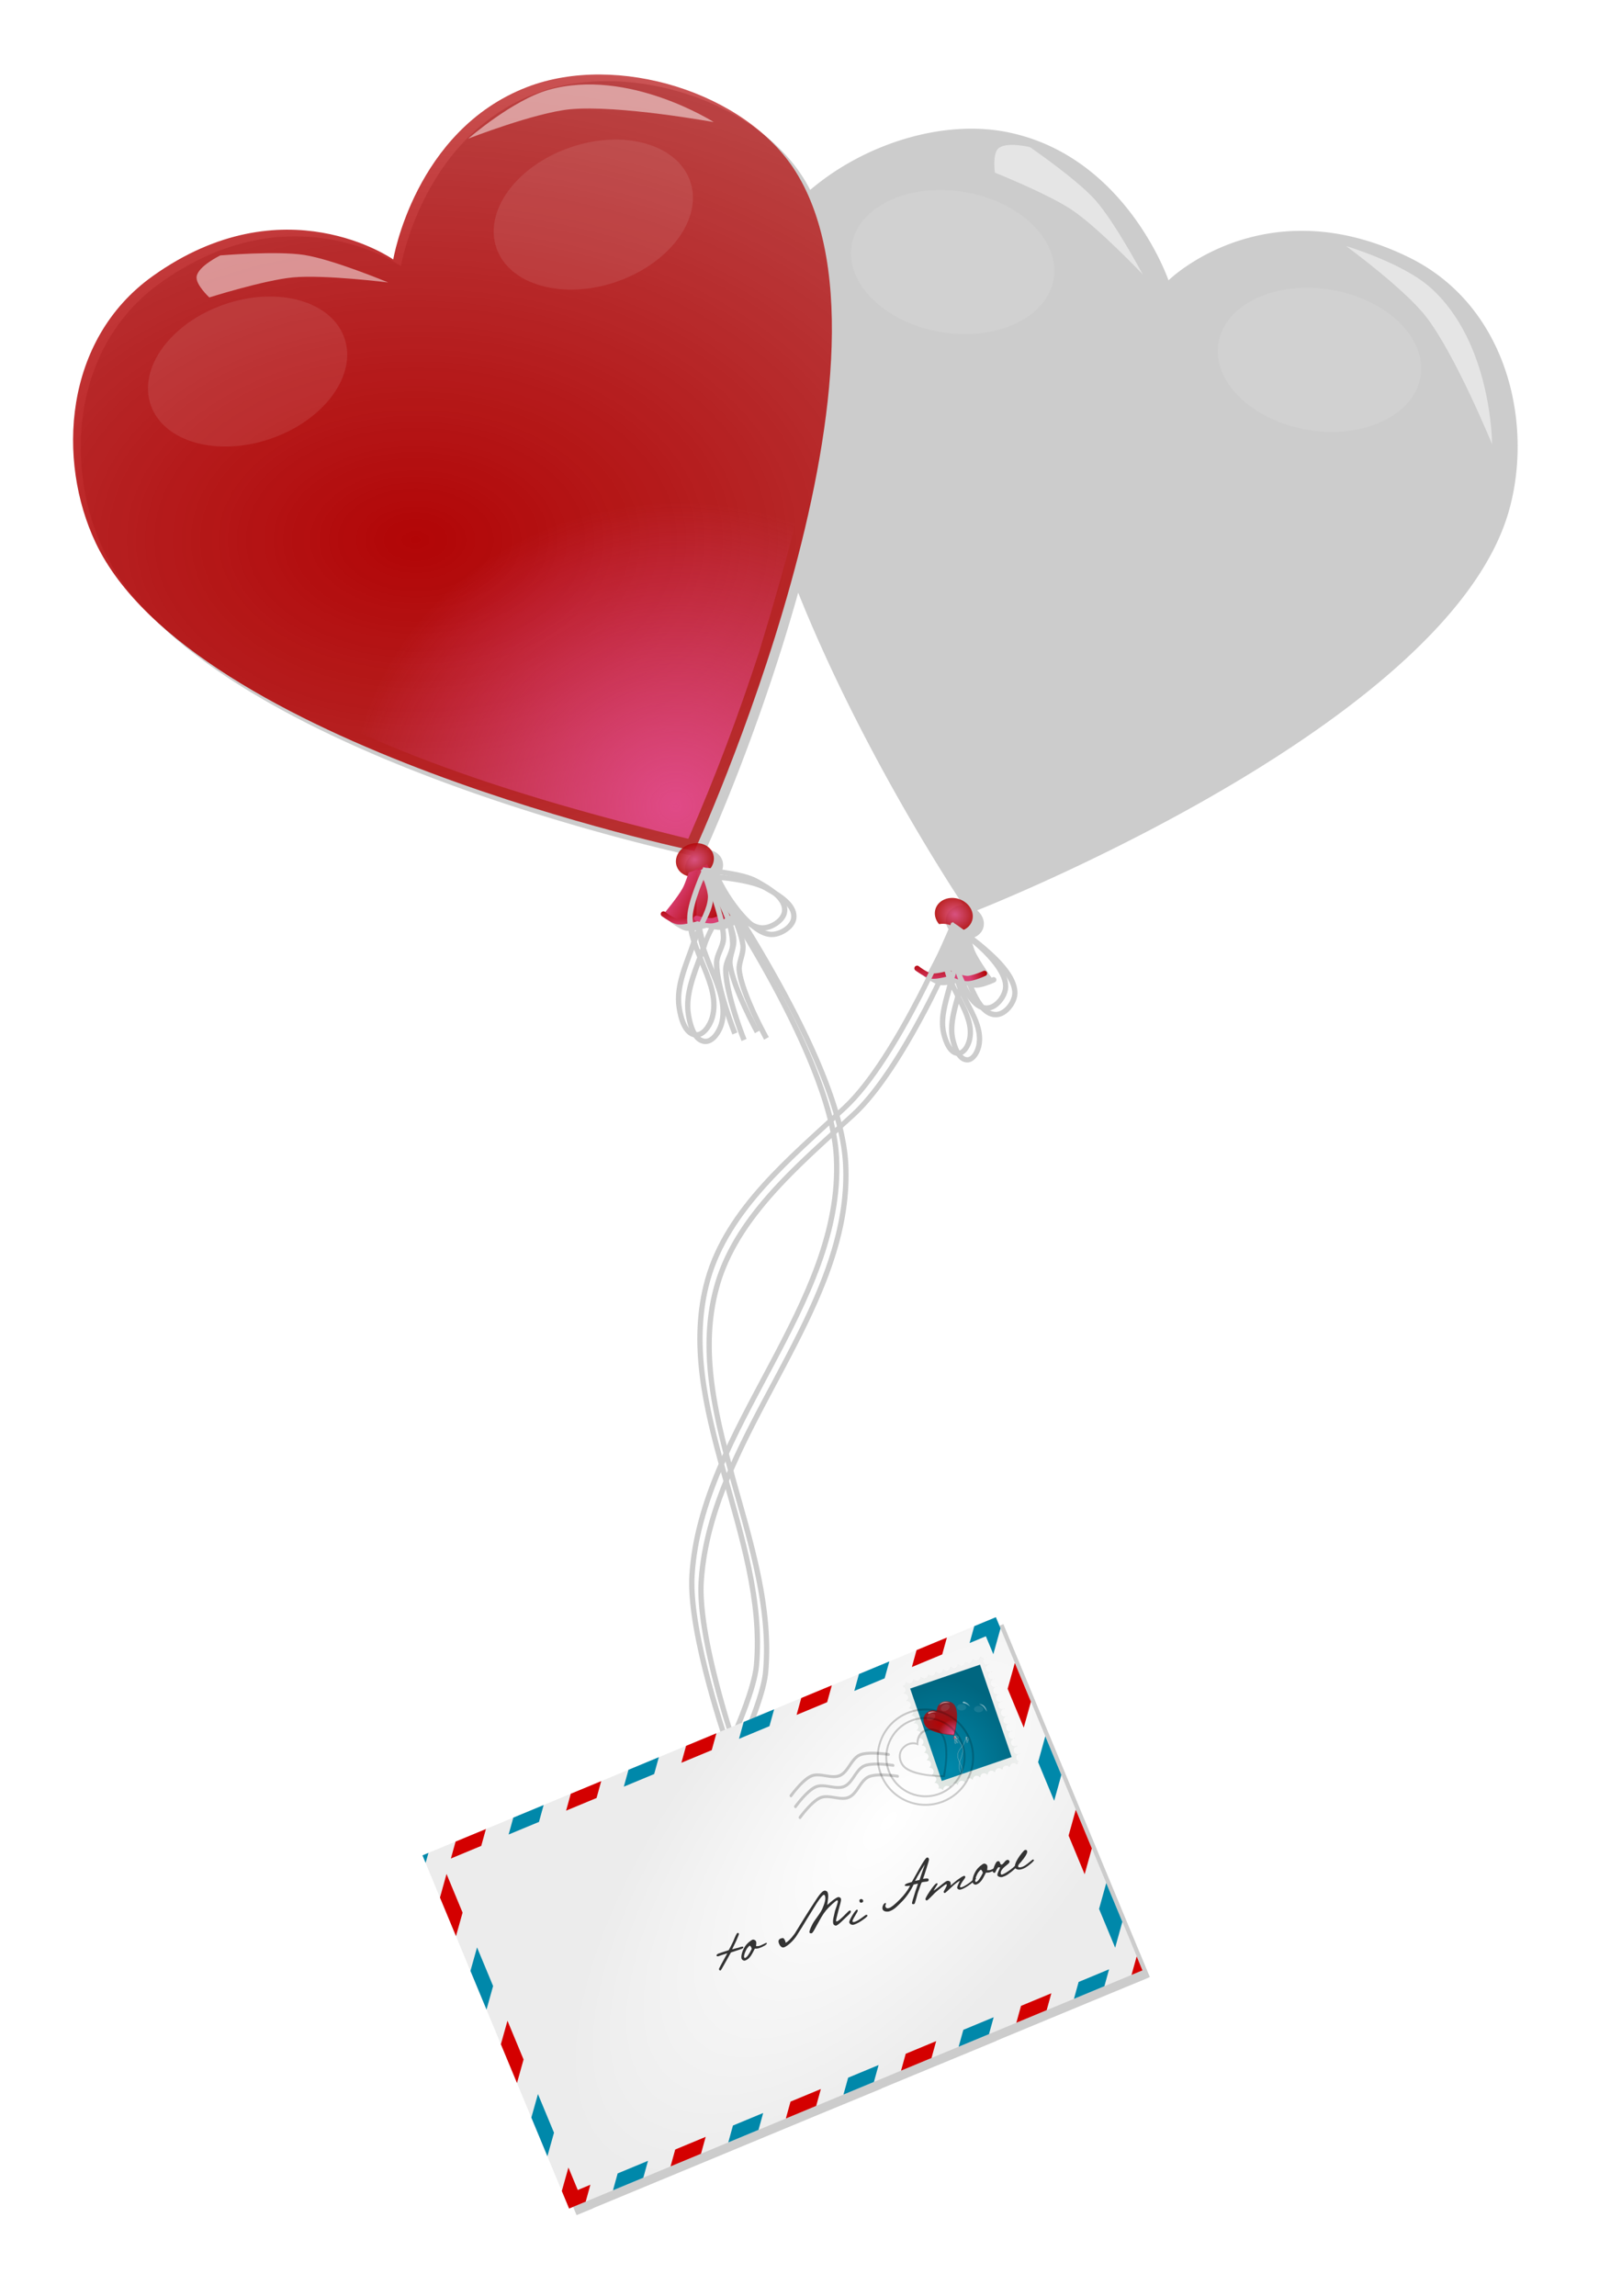 <?xml version="1.0" encoding="UTF-8" standalone="no"?>
<!-- Created with Inkscape (http://www.inkscape.org/) -->
<svg
    xmlns:inkscape="http://www.inkscape.org/namespaces/inkscape"
    xmlns:rdf="http://www.w3.org/1999/02/22-rdf-syntax-ns#"
    xmlns="http://www.w3.org/2000/svg"
    xmlns:sodipodi="http://sodipodi.sourceforge.net/DTD/sodipodi-0.dtd"
    xmlns:cc="http://creativecommons.org/ns#"
    xmlns:xlink="http://www.w3.org/1999/xlink"
    xmlns:dc="http://purl.org/dc/elements/1.1/"
    xmlns:svg="http://www.w3.org/2000/svg"
    xmlns:ns1="http://sozi.baierouge.fr"
    id="svg20915"
    sodipodi:docname="loveletter2.svg"
    viewBox="0 0 413.58 593.81"
    version="1.1"
    inkscape:version="0.48.2 r9819"
  >
  <defs
      id="defs20917"
    >
    <filter
        id="filter4959"
        inkscape:collect="always"
        color-interpolation-filters="sRGB"
      >
      <feGaussianBlur
          id="feGaussianBlur4961"
          stdDeviation="3.336"
          inkscape:collect="always"
      />
    </filter
    >
    <radialGradient
        id="radialGradient5062"
        gradientUnits="userSpaceOnUse"
        xlink:href="#linearGradient2997-8"
        cx="827.56"
        cy="73.756"
        r="72.554"
        gradientTransform="matrix(2.707 -.162 .107 1.786 -1440.7 87.196)"
        inkscape:collect="always"
    />
    <linearGradient
        id="linearGradient2997-8"
      >
      <stop
          id="stop2999-1"
          style="stop-color:#b20506"
          offset="0"
      />
      <stop
          id="stop3001-5"
          style="stop-color:#b20506;stop-opacity:.556"
          offset="1"
      />
    </linearGradient
    >
    <radialGradient
        id="radialGradient5064"
        gradientUnits="userSpaceOnUse"
        xlink:href="#linearGradient3026"
        cx="631.34"
        cy="137.41"
        r="72.554"
        gradientTransform="matrix(.854 -.005 .005 .794 221.36 32.232)"
        inkscape:collect="always"
    />
    <linearGradient
        id="linearGradient3026"
        inkscape:collect="always"
      >
      <stop
          id="stop3028"
          style="stop-color:#e04a87"
          offset="0"
      />
      <stop
          id="stop3030"
          style="stop-color:#e04a87;stop-opacity:0"
          offset="1"
      />
    </linearGradient
    >
    <filter
        id="filter4014"
        color-interpolation-filters="sRGB"
        width="1.655"
        y="-.446"
        x="-.327"
        height="1.893"
        inkscape:collect="always"
      >
      <feGaussianBlur
          id="feGaussianBlur4016"
          stdDeviation="6.24"
          inkscape:collect="always"
      />
    </filter
    >
    <filter
        id="filter4018"
        color-interpolation-filters="sRGB"
        width="1.655"
        y="-.446"
        x="-.327"
        height="1.893"
        inkscape:collect="always"
      >
      <feGaussianBlur
          id="feGaussianBlur4020"
          stdDeviation="6.24"
          inkscape:collect="always"
      />
    </filter
    >
    <filter
        id="filter4124"
        color-interpolation-filters="sRGB"
        inkscape:collect="always"
      >
      <feGaussianBlur
          id="feGaussianBlur4126"
          stdDeviation="0.773"
          inkscape:collect="always"
      />
    </filter
    >
    <filter
        id="filter4120"
        color-interpolation-filters="sRGB"
        inkscape:collect="always"
      >
      <feGaussianBlur
          id="feGaussianBlur4122"
          stdDeviation="0.773"
          inkscape:collect="always"
      />
    </filter
    >
    <radialGradient
        id="radialGradient5066"
        gradientUnits="userSpaceOnUse"
        xlink:href="#linearGradient4150"
        cx="671.53"
        cy="214.24"
        r="17.603"
        gradientTransform="matrix(.205 -.029 .025 .177 565.34 113.01)"
        inkscape:collect="always"
    />
    <linearGradient
        id="linearGradient4150"
      >
      <stop
          id="stop4154"
          style="stop-color:#da4175"
          offset="0"
      />
      <stop
          id="stop4152"
          style="stop-color:#b20506"
          offset="1"
      />
    </linearGradient
    >
    <radialGradient
        id="radialGradient5072"
        gradientUnits="userSpaceOnUse"
        xlink:href="#linearGradient4150"
        cx="671.53"
        cy="214.24"
        r="17.603"
        gradientTransform="matrix(.189 .085 -.073 .163 646.25 56.375)"
        inkscape:collect="always"
    />
    <linearGradient
        id="linearGradient5074"
        y2="174.16"
        xlink:href="#linearGradient4207"
        gradientUnits="userSpaceOnUse"
        y1="177.16"
        gradientTransform="matrix(.47 -.136 .136 .47 485.54 138.93)"
        x2="511.98"
        x1="499.62"
        inkscape:collect="always"
    />
    <linearGradient
        id="linearGradient4207"
        inkscape:collect="always"
      >
      <stop
          id="stop4209"
          style="stop-color:#b20506;stop-opacity:.988"
          offset="0"
      />
      <stop
          id="stop4211"
          style="stop-color:#cd2c4e;stop-opacity:.933"
          offset="1"
      />
    </linearGradient
    >
    <linearGradient
        id="linearGradient5076"
        y2="178.09"
        xlink:href="#linearGradient4150"
        gradientUnits="userSpaceOnUse"
        y1="178.09"
        gradientTransform="matrix(.425 -.124 .123 .429 510.37 139.46)"
        x2="506.11"
        x1="522.34"
        inkscape:collect="always"
    />
    <linearGradient
        id="linearGradient5082"
        y2="135.03"
        xlink:href="#linearGradient4150"
        gradientUnits="userSpaceOnUse"
        y1="138.4"
        x2="700.98"
        x1="700.22"
        inkscape:collect="always"
    />
    <linearGradient
        id="linearGradient5084"
        y2="137.68"
        xlink:href="#linearGradient4150"
        gradientUnits="userSpaceOnUse"
        y1="138.33"
        x2="710.44"
        x1="707.37"
        inkscape:collect="always"
    />
    <linearGradient
        id="linearGradient5086"
        y2="135.03"
        xlink:href="#linearGradient4150"
        gradientUnits="userSpaceOnUse"
        y1="138.4"
        gradientTransform="translate(45.505 18.539)"
        x2="700.98"
        x1="700.22"
        inkscape:collect="always"
    />
    <linearGradient
        id="linearGradient5088"
        y2="137.68"
        xlink:href="#linearGradient4150"
        gradientUnits="userSpaceOnUse"
        y1="138.33"
        gradientTransform="matrix(.992 .124 -.124 .992 68.3 -67.543)"
        x2="710.44"
        x1="707.37"
        inkscape:collect="always"
    />
    <radialGradient
        id="radialGradient5090"
        gradientUnits="userSpaceOnUse"
        cx="678.45"
        cy="427.55"
        r="80.898"
        gradientTransform="matrix(-1.268 .648 -.28 -.548 1715.3 209.87)"
        inkscape:collect="always"
      >
      <stop
          id="stop4596"
          style="stop-color:white"
          offset="0"
      />
      <stop
          id="stop4598"
          style="stop-color:#ececec"
          offset="1"
      />
    </radialGradient
    >
    <filter
        id="filter5055"
        color-interpolation-filters="sRGB"
        inkscape:collect="always"
      >
      <feGaussianBlur
          id="feGaussianBlur5057"
          stdDeviation="0.368"
          inkscape:collect="always"
      />
    </filter
    >
    <radialGradient
        id="radialGradient5092"
        gradientUnits="userSpaceOnUse"
        cx="575.47"
        cy="326.33"
        r="32.489"
        gradientTransform="matrix(1.945 -.025 .031 2.45 -548.19 -456.96)"
        inkscape:collect="always"
      >
      <stop
          id="stop5043"
          style="stop-color:#dbe3de"
          offset="0"
      />
      <stop
          id="stop5045"
          style="stop-color:#f2f2f2"
          offset="1"
      />
    </radialGradient
    >
    <radialGradient
        id="radialGradient5094"
        gradientUnits="userSpaceOnUse"
        cx="576.03"
        cy="323.07"
        r="26.667"
        gradientTransform="matrix(2.011 -.022 .028 2.586 -587.76 -494.34)"
        inkscape:collect="always"
      >
      <stop
          id="stop5035"
          style="stop-color:#08a"
          offset="0"
      />
      <stop
          id="stop5037"
          style="stop-color:#006680"
          offset="1"
      />
    </radialGradient
    >
  </defs
  >
  <sodipodi:namedview
      id="base"
      bordercolor="#666666"
      inkscape:pageshadow="2"
      inkscape:window-y="27"
      fit-margin-left="10"
      pagecolor="#ffffff"
      fit-margin-top="10"
      inkscape:window-maximized="1"
      inkscape:zoom="0.35"
      inkscape:window-x="0"
      inkscape:window-height="965"
      showgrid="false"
      borderopacity="1.0"
      inkscape:current-layer="layer1"
      inkscape:cx="-9.6052119"
      inkscape:cy="351.87105"
      fit-margin-right="10"
      fit-margin-bottom="10"
      inkscape:window-width="1280"
      inkscape:pageopacity="0.0"
      inkscape:document-units="px"
  />
  <g
      id="layer1"
      inkscape:label="Ebene 1"
      inkscape:groupmode="layer"
      transform="translate(-359.61 -290.42)"
    >
    <g
        id="loveletter"
        transform="matrix(1.344 -.239 .239 1.344 337.6 316.37)"
      >
      <path
          id="path3447"
          style="opacity:.5;filter:url(#filter4959);fill:#333"
          inkscape:connector-curvature="0"
          d="m122.79 18.711c-2.344-0.021-4.644 0.193-6.875 0.625-22.44 4.342-30.75 27.719-30.75 27.719s-17.82-17.992-45.406-4.875c-18.797 8.938-24.04 31.28-19.5 47.906 10.48 38.381 89.189 72.223 99.469 76.5-1.057 0.685-1.698 1.784-1.531 2.969 0.139 0.987 0.807 1.797 1.719 2.25-0.318 0.588-0.879 1.572-1.375 2.188-1.116 1.385-3.382 3.318-3.969 3.812l-0.031-0.031a0.5 0.5 0 0 0 -0.5 -0.156 0.5 0.5 0 0 0 -0.25 0.844s0.357 0.371 0.844 0.812 1.069 0.961 1.688 1.188c0.008 0.003 0.024-0.003 0.031 0 0.146 0.055 0.287 0.072 0.469 0.094 0.481 0.093 1.001 0.135 1.5 0.125-0.103 1.156-0.053 2.338 0.094 3.5-2.008 3.721-4.852 7.483-4.938 11.938-0.019 1.018 0.024 2.317 0.344 3.469 0.32 1.152 0.95 2.239 2.125 2.594 0.948 0.286 1.893-0.145 2.625-0.75 0.733-0.605 1.322-1.408 1.688-2.156 1.524-3.115 0.926-6.554 0.188-9.938-0.362-1.659-0.739-3.325-0.969-4.938 0.082-0.157 0.17-0.311 0.25-0.469 0.483-0.954 1.177-1.883 1.875-2.812 0.489 0.172 0.996 0.326 1.469 0.344 0.348 0.013 0.744-0.046 1.125-0.125 0.045 1.131 0.017 2.227-0.125 3.062-0.117 0.687-0.512 1.346-0.969 2.062-0.457 0.716-0.983 1.494-1.156 2.438-0.439 2.39-0.153 5.853 0.219 8.75s0.844 5.219 0.844 5.219l1-0.219s-0.478-2.268-0.844-5.125-0.611-6.299-0.219-8.438c0.126-0.688 0.542-1.344 1-2.062 0.458-0.718 0.964-1.49 1.125-2.438 0.171-1.006 0.162-2.24 0.094-3.5 0.041-0.012 0.085-0.019 0.125-0.031 0.119-0.036 0.11-0.027 0.219-0.062 0.296 1.457 0.48 2.865 0.438 3.938-0.028 0.697-0.326 1.387-0.688 2.156-0.362 0.769-0.793 1.605-0.844 2.562-0.129 2.426 0.605 5.8 1.344 8.625 0.739 2.825 1.5 5.094 1.5 5.094l0.969-0.344s-0.771-2.214-1.5-5-1.428-6.141-1.312-8.312c0.037-0.698 0.388-1.417 0.75-2.188 0.362-0.771 0.743-1.602 0.781-2.562 0.05-1.249-0.15-2.776-0.469-4.312 0.003-0.001 0.062-0.031 0.062-0.031a0.505 0.505 0 0 0 0.031 -0.031c1.396 3.462 2.998 7.67 4.562 12.219 3.214 9.341 6.229 20.166 6.844 29.125-10.845 6.861-22.593 14.089-28.156 25.625-5.183 10.747-4.711 22.755-3.594 34.906-4.07 6.177-7.43 12.655-9.156 19.75-1.347 5.536-1.064 13.895-0.469 20.906 0.328 3.86 0.741 6.995 1.062 9.312l-1.125 0.25-6.062 1.344-5.469 1.188-6.062 1.344-5.469 1.219-6.094 1.344-5.438 1.188-6.062 1.344-5.5 1.219-6.062 1.344-5.438 1.188-0.75 0.188-0.469 0.094 5.125 23.125 1.719 7.75 8.781 39.812h0.031l3.312-0.719v-0.031l17-3.75 6.094-1.344 16.969-3.75 6.094-1.344 5.438-1.188 6.125-1.344v-0.031l5.406-1.188 0.688-0.156 10.844-2.375 6.094-1.344v-0.031l17-3.75 6.094-1.344 6.719-1.469 0.906-0.219h0.031l-2.156-9.688-1.719-7.781-1.531-6.938-1.719-7.75-8.5-38.531-4.344 0.969-5.469 1.188-6.062 1.344-5.469 1.219-6.094 1.344-5.406 1.188-6.125 1.344v0.031l-7.344 1.594-4.188 0.938c0.451-0.719 1.028-1.635 1.656-2.719 1.327-2.291 2.796-5.096 3.375-7.219 3.271-11.985 1.527-24.9 0.312-37.562-0.04-0.416-0.055-0.834-0.094-1.25 3.712-5.606 8.01-10.985 12.25-16.406 8.94-11.431 17.575-22.993 19.344-37 0.268-2.12 0.296-4.463 0.156-6.906 0.931-0.591 1.867-1.161 2.781-1.75 5.929-3.822 12.537-11.52 17.719-18.281 0.893-1.165 1.674-2.261 2.469-3.344 0.684 0.207 1.528 0.214 2.25 0.188 0.344-0.013 0.38-0.013 0.625-0.031 0.05 0.327 0.088 0.674 0.156 1-1.302 2.975-3.254 6.087-3.031 9.562 0.051 0.791 0.174 1.773 0.5 2.656 0.326 0.884 0.896 1.729 1.875 1.938 0.8 0.17 1.523-0.254 2.062-0.781 0.54-0.527 0.948-1.198 1.188-1.812 0.989-2.536 0.286-5.16-0.5-7.719-0.386-1.257-0.753-2.499-1.031-3.719 0.044-0.104 0.083-0.208 0.125-0.312 0.038-0.094 0.082-0.188 0.125-0.281 0.166 0.099 0.18 0.097 0.406 0.219 0.078 0.042 0.168 0.082 0.25 0.125 0.284 1.213 0.597 2.682 1.188 3.969 0.624 1.36 1.575 2.573 3.062 2.844 1.103 0.201 2.216-0.294 3.094-1.031 0.878-0.737 1.556-1.729 1.75-2.781 0.507-2.756-1.479-5.995-3.5-8.625-0.955-1.243-1.919-2.364-2.688-3.188 0.824-0.195 1.535-0.661 1.938-1.406 0.602-1.114 0.333-2.498-0.531-3.531 8.683-1.805 94.749-20.511 112.44-56.844 7.544-15.496 6.532-38.388-10.281-50.656-24.675-18.005-45.562-3.656-45.562-3.656s-3.786-24.51-25.031-32.938c-11.769-4.669-27.256-2.573-38.812 4.188-0.256-0.798-0.535-1.607-0.844-2.375-5.811-14.434-23.996-25.169-40.406-25.312zm25.656 102.41c6.354 30.581 18.224 58.681 20.438 63.781-1.431-0.267-2.859 0.281-3.5 1.469-0.487 0.901-0.378 1.952 0.125 2.875l-5.469 7.031a0.5 0.5 0 0 0 -0.5 -0.125 0.5 0.5 0 0 0 -0.25 0.844s0.357 0.371 0.844 0.812c0.288 0.262 0.625 0.542 0.969 0.781-0.749 1.021-1.54 2.097-2.375 3.188-5.154 6.725-11.772 14.391-17.469 18.062-0.751 0.484-1.547 0.983-2.312 1.469-0.702-9.021-3.711-19.617-6.875-28.812-1.421-4.13-2.855-7.951-4.156-11.219 1.081 1.474 2.332 2.697 3.812 3.125 1.028 0.297 2.23 0.112 3.281-0.344s1.999-1.205 2.312-2.281c0.422-1.452-0.25-2.865-1.188-4.031-0.938-1.166-2.171-2.178-3.156-3-1.342-1.121-3.6-2.015-5.531-2.688-1.404-0.488-2.402-0.779-2.969-0.938 0.703-0.68 1.071-1.61 0.938-2.562-0.185-1.316-1.284-2.295-2.688-2.562 2.408-3.543 14.589-21.73 25.719-44.875zm-23.812 51.094c0.564 0.154 1.137 0.307 2.5 0.781 1.887 0.657 4.073 1.601 5.188 2.531 0.991 0.827 2.189 1.797 3.031 2.844s1.296 2.105 1 3.125c-0.195 0.671-0.886 1.281-1.75 1.656-0.864 0.375-1.874 0.489-2.594 0.281-2.064-0.597-4.123-3.601-5.531-6.5-1.18-2.429-1.625-4.032-1.844-4.719zm-4.438 8.344c0.075 0.035 0.272 0.102 0.469 0.188-0.402 0.56-0.812 1.155-1.188 1.75-0.024-0.609-0.067-1.242-0.062-1.844 0.265-0.021 0.719-0.062 0.719-0.062a0.504 0.504 0 0 0 0.062 -0.031zm-1.5 5.188c0.236 1.281 0.507 2.558 0.781 3.812 0.731 3.352 1.224 6.523-0.125 9.281-0.302 0.616-0.847 1.356-1.438 1.844-0.591 0.488-1.182 0.684-1.688 0.531-0.724-0.219-1.163-0.917-1.438-1.906-0.275-0.99-0.331-2.191-0.312-3.156 0.07-3.634 2.277-6.978 4.219-10.406zm50.594 6.406c0.629 0.644 1.418 1.508 2.469 2.875 1.964 2.556 3.732 5.731 3.344 7.844-0.136 0.737-0.685 1.582-1.406 2.188-0.721 0.605-1.594 0.938-2.281 0.812-1.045-0.19-1.752-1.06-2.312-2.281-0.422-0.92-0.715-1.989-0.969-3 0.173 0.057 0.332 0.098 0.5 0.125 0.687 0.112 1.533-0.004 2.25-0.125 0.717-0.121 1.312-0.281 1.312-0.281a0.515 0.515 0 1 0 -0.25 -1s-0.165 0.026-0.188 0.031c-0.168-0.347-1.704-3.526-2.188-5.375-0.125-0.478-0.216-1.18-0.281-1.812zm-3.875 9.594c0.245 0.865 0.491 1.72 0.75 2.562 0.777 2.528 1.345 4.928 0.5 7.094-0.186 0.478-0.529 1.07-0.938 1.469-0.408 0.399-0.809 0.574-1.156 0.5-0.519-0.111-0.888-0.587-1.156-1.312-0.268-0.726-0.39-1.637-0.438-2.375-0.171-2.66 1.195-5.271 2.438-7.938zm-27.375 21.281c0.103 2.189 0.051 4.27-0.188 6.156-1.726 13.673-10.195 25.113-19.125 36.531-3.972 5.079-8.044 10.135-11.625 15.406-1.021-11.671-1.246-23.024 3.625-33.125 5.311-11.013 16.619-18.188 27.312-24.969zm-31.688 61.031c1.217 12.689 2.917 25.499-0.281 37.219-0.523 1.915-1.971 4.707-3.281 6.969-1.042 1.799-1.813 3.006-2.156 3.531l-2.031 0.438c-0.311-2.304-0.682-5.438-1-9.188-0.592-6.97-0.846-15.286 0.438-20.562 1.591-6.539 4.599-12.605 8.312-18.406z"
      />
      <g
          id="g4348"
          transform="translate(-585.08 41.292)"
        >
        <g
            id="g4181"
            transform="translate(-2.996 -5.243)"
          >
          <g
              id="g4128"
              transform="matrix(-.993 -.115 -.115 .993 1478.4 71.12)"
            >
            <path
                id="path4130"
                sodipodi:nodetypes="cascsac"
                style="fill:url(#radialGradient5062)"
                inkscape:connector-curvature="0"
                d="m758.21 146.92s-47.69-89.221-26.966-127.34c8.494-15.623 32.481-24.583 49.812-19.101 21.792 6.893 27.34 31.086 27.34 31.086s19.798-15.827 45.692 0.375c17.645 11.04 20.279 33.818 13.858 49.812-15.86 39.478-109.74 65.168-109.74 65.168z"
            />
            <path
                id="path4132"
                style="fill:url(#radialGradient5064)"
                inkscape:connector-curvature="0"
                d="m768.2 0.887c-18.189 0.736-37.186 12.832-39.312 32.094-3.501 26.425 5.767 52.666 14.807 77.054 4.623 11.733 9.802 23.292 15.537 34.508 32.19-10.062 64.93-22.006 91.375-43.625 12.263-9.726 20.728-25.364 18.188-41.437-1.264-14.876-12.69-27.139-26.938-31.062-11.699-3.811-25.307-1.429-34.75 6.625-3.363-18.374-18.907-35.729-38.906-34.156z"
            />
            <path
                id="path4134"
                sodipodi:rx="23.305084"
                sodipodi:ry="16.154661"
                style="opacity:.3;color:black;filter:url(#filter4014);fill:white"
                sodipodi:type="arc"
                d="m665.78 12.447c0 8.922-10.434 16.155-23.305 16.155s-23.305-7.233-23.305-16.155c0-8.922 10.434-16.155 23.305-16.155s23.305 7.233 23.305 16.155z"
                transform="matrix(.803 .223 -.223 .803 256.9 -127.89)"
                sodipodi:cy="12.447033"
                sodipodi:cx="642.47882"
            />
            <path
                id="path4136"
                sodipodi:rx="23.305084"
                sodipodi:ry="16.154661"
                style="opacity:.3;color:black;filter:url(#filter4018);fill:white"
                sodipodi:type="arc"
                d="m665.78 12.447c0 8.922-10.434 16.155-23.305 16.155s-23.305-7.233-23.305-16.155c0-8.922 10.434-16.155 23.305-16.155s23.305 7.233 23.305 16.155z"
                transform="matrix(.803 .223 -.223 .803 324.11 -102.18)"
                sodipodi:cy="12.447033"
                sodipodi:cx="642.47882"
            />
          </g
          >
          <path
              id="path4142"
              style="opacity:.7;filter:url(#filter4124);fill:white"
              d="m659.42 28.289s-4.226-10.452-7.49-14.981c-3.1-4.297-11.24-11.236-11.24-11.236s-4.377-1.556-5.992-0.375c-1.246 0.912-1.124 4.494-1.124 4.494s9.698 5.11 13.858 8.614c4.598 3.874 11.985 13.483 11.985 13.483z"
              sodipodi:nodetypes="cacacac"
              inkscape:connector-curvature="0"
              transform="matrix(.817 -.577 .577 .817 115.26 370.99)"
          />
          <path
              id="path4144"
              style="opacity:.7;filter:url(#filter4120);fill:white"
              d="m701.54-32.839s10.323 4.269 15.095 9.534c10.489 11.572 8.475 30.705 8.475 30.705s-5.151-17.725-9.98-25.454c-3.547-5.677-13.589-14.785-13.589-14.785z"
              sodipodi:nodetypes="cscac"
              inkscape:connector-curvature="0"
              transform="matrix(.596 -.803 .803 .596 298.27 572.36)"
          />
          <path
              id="path4148"
              style="color:black;fill-opacity:.871;fill:url(#radialGradient5066)"
              inkscape:connector-curvature="0"
              d="m707.95 128.4c-1.994 0.28-3.412 1.903-3.171 3.621 0.147 1.047 0.876 1.887 1.875 2.321 0.516-0.385 1.155-0.658 1.867-0.758 0.777-0.109 1.524 0.004 2.164 0.282 0.931-0.693 1.466-1.754 1.311-2.859-0.241-1.718-2.052-2.888-4.046-2.607z"
          />
        </g
        >
        <g
            id="g4171"
            transform="matrix(.997 .071 -.071 .997 7.388 -56.685)"
          >
          <g
              id="g4088"
            >
            <path
                id="path2987-7"
                d="m758.21 146.92s-47.69-89.221-26.966-127.34c8.494-15.623 32.481-24.583 49.812-19.101 21.792 6.893 27.34 31.086 27.34 31.086s19.798-15.827 45.692 0.375c17.645 11.04 20.279 33.818 13.858 49.812-15.86 39.478-109.74 65.168-109.74 65.168z"
                sodipodi:nodetypes="cascsac"
                style="fill:url(#radialGradient5062)"
                inkscape:connector-curvature="0"
            />
            <path
                id="path3024"
                d="m768.2 0.887c-18.189 0.736-37.186 12.832-39.312 32.094-3.501 26.425 5.767 52.666 14.807 77.054 4.623 11.733 9.802 23.292 15.537 34.508 32.19-10.062 64.93-22.006 91.375-43.625 12.263-9.726 20.728-25.364 18.188-41.437-1.264-14.876-12.69-27.139-26.938-31.062-11.699-3.811-25.307-1.429-34.75 6.625-3.363-18.374-18.907-35.729-38.906-34.156z"
                style="fill:url(#radialGradient5064)"
                inkscape:connector-curvature="0"
            />
            <path
                id="path3018"
                sodipodi:rx="23.305084"
                sodipodi:ry="16.154661"
                style="opacity:.3;color:black;filter:url(#filter4014);fill:white"
                sodipodi:type="arc"
                d="m665.78 12.447c0 8.922-10.434 16.155-23.305 16.155s-23.305-7.233-23.305-16.155c0-8.922 10.434-16.155 23.305-16.155s23.305 7.233 23.305 16.155z"
                transform="matrix(.803 .223 -.223 .803 256.9 -127.89)"
                sodipodi:cy="12.447033"
                sodipodi:cx="642.47882"
            />
            <path
                id="path3022"
                sodipodi:rx="23.305084"
                sodipodi:ry="16.154661"
                style="opacity:.3;color:black;filter:url(#filter4018);fill:white"
                sodipodi:type="arc"
                d="m665.78 12.447c0 8.922-10.434 16.155-23.305 16.155s-23.305-7.233-23.305-16.155c0-8.922 10.434-16.155 23.305-16.155s23.305 7.233 23.305 16.155z"
                transform="matrix(.803 .223 -.223 .803 324.11 -102.18)"
                sodipodi:cy="12.447033"
                sodipodi:cx="642.47882"
            />
          </g
          >
          <path
              id="path4108"
              sodipodi:nodetypes="cacacac"
              style="opacity:.7;filter:url(#filter4124);fill:white"
              inkscape:connector-curvature="0"
              d="m805.61 31.467s-4.226-10.452-7.49-14.981c-3.097-4.297-11.236-11.236-11.236-11.236s-4.377-1.556-5.992-0.375c-1.246 0.912-1.124 4.494-1.124 4.494s9.698 5.11 13.858 8.614c4.598 3.874 11.985 13.483 11.985 13.483z"
          />
          <path
              id="path4110"
              sodipodi:nodetypes="cscac"
              style="opacity:.7;filter:url(#filter4120);fill:white"
              inkscape:connector-curvature="0"
              d="m844.54 30.191s10.323 4.269 15.095 9.534c10.489 11.572 8.475 30.705 8.475 30.705s-5.151-17.725-9.98-25.454c-3.547-5.677-13.589-14.785-13.589-14.785z"
          />
          <path
              id="path4167"
              d="m758.59 145.57c-1.835-0.828-3.901-0.214-4.615 1.367-0.435 0.963-0.267 2.063 0.345 2.964 0.642-0.05 1.328 0.061 1.983 0.357 0.715 0.323 1.286 0.818 1.679 1.394 1.157-0.089 2.176-0.699 2.635-1.717 0.714-1.581-0.192-3.537-2.027-4.366z"
              style="color:black;fill-opacity:.871;fill:url(#radialGradient5072)"
              inkscape:connector-curvature="0"
          />
        </g
        >
        <g
            id="g4328"
          >
          <g
              id="g4223"
              transform="matrix(-.912 -.41 -.41 .912 1451 302.05)"
            >
            <path
                id="path4225"
                sodipodi:nodetypes="ccaccc"
                style="fill:url(#linearGradient5074)"
                inkscape:connector-curvature="0"
                d="m749.74 145.62-6.12 7.871s1.76 2.354 3.079 2.735c1.004 0.29 3.095-0.512 3.095-0.512l1.914-8.564z"
            />
            <path
                id="path4227"
                sodipodi:nodetypes="ccacacc"
                style="fill:url(#linearGradient5076)"
                inkscape:connector-curvature="0"
                d="m751.26 147.02-2.045 9.117s2.034 1.752 3.281 1.827c1.053 0.063 2.931-1.202 2.931-1.202s-1.78-3.643-2.29-5.593c-0.271-1.036-0.396-3.189-0.396-3.189z"
            />
          </g
          >
          <g
              id="g4219"
            >
            <path
                id="path4203"
                d="m749.74 145.62-6.12 7.871s1.76 2.354 3.079 2.735c1.004 0.29 3.095-0.512 3.095-0.512l1.914-8.564z"
                sodipodi:nodetypes="ccaccc"
                style="fill:url(#linearGradient5074)"
                inkscape:connector-curvature="0"
            />
            <path
                id="path4205"
                d="m751.26 147.02-2.045 9.117s2.034 1.752 3.281 1.827c1.053 0.063 2.931-1.202 2.931-1.202s-1.78-3.643-2.29-5.593c-0.271-1.036-0.396-3.189-0.396-3.189z"
                sodipodi:nodetypes="ccacacc"
                style="fill:url(#linearGradient5076)"
                inkscape:connector-curvature="0"
            />
          </g
          >
          <path
              id="path4233"
              style="block-progression:tb;text-indent:0;color:black;text-transform:none;fill:url(#linearGradient5082)"
              inkscape:connector-curvature="0"
              d="m697.62 134.81a0.5 0.5 0 0 0 -0.25 0.844s0.357 0.371 0.844 0.812 1.069 0.961 1.688 1.188c0.707 0.258 1.631 0.247 2.406 0.219 0.775-0.028 1.406-0.094 1.406-0.094a0.504 0.504 0 1 0 -0.125 -1s-0.618 0.067-1.344 0.094c-0.725 0.027-1.593-0.007-2-0.156-0.32-0.117-0.894-0.56-1.344-0.969-0.449-0.409-0.781-0.781-0.781-0.781a0.5 0.5 0 0 0 -0.5 -0.156z"
          />
          <path
              id="path4235"
              style="block-progression:tb;text-indent:0;color:black;text-transform:none;fill:url(#linearGradient5084)"
              inkscape:connector-curvature="0"
              d="m703.59 136.72a0.5 0.5 0 0 0 -0.031 0.938s0.475 0.23 1.094 0.469c0.619 0.238 1.356 0.507 2 0.531 0.695 0.026 1.523-0.197 2.219-0.406 0.696-0.21 1.25-0.438 1.25-0.438a0.505 0.505 0 1 0 -0.375 -0.938s-0.532 0.209-1.188 0.406-1.452 0.391-1.875 0.375c-0.372-0.014-1.078-0.246-1.656-0.469-0.579-0.223-1.062-0.438-1.062-0.438a0.5 0.5 0 0 0 -0.375 -0.031z"
          />
          <path
              id="path4249"
              d="m743.13 153.35a0.5 0.5 0 0 0 -0.25 0.844s0.357 0.371 0.844 0.812 1.069 0.961 1.688 1.188c0.707 0.258 1.631 0.247 2.406 0.219 0.775-0.028 1.406-0.094 1.406-0.094a0.504 0.504 0 1 0 -0.125 -1s-0.618 0.067-1.344 0.094c-0.725 0.027-1.593-0.007-2-0.156-0.32-0.117-0.894-0.56-1.344-0.969-0.449-0.409-0.781-0.781-0.781-0.781a0.5 0.5 0 0 0 -0.5 -0.156z"
              style="block-progression:tb;text-indent:0;color:black;text-transform:none;fill:url(#linearGradient5086)"
              inkscape:connector-curvature="0"
          />
          <path
              id="path4251"
              d="m749.43 155.61a0.5 0.5 0 0 0 -0.148 0.926s0.443 0.288 1.027 0.601c0.584 0.313 1.282 0.672 1.918 0.776 0.687 0.112 1.535-0.006 2.252-0.127 0.717-0.121 1.295-0.279 1.295-0.279a0.505 0.505 0 1 0 -0.256 -0.977s-0.554 0.141-1.229 0.255c-0.675 0.114-1.49 0.207-1.907 0.139-0.367-0.06-1.039-0.378-1.585-0.671-0.546-0.293-1-0.566-1-0.566a0.5 0.5 0 0 0 -0.368 -0.078z"
              style="block-progression:tb;text-indent:0;color:black;text-transform:none;fill:url(#linearGradient5088)"
              inkscape:connector-curvature="0"
          />
          <path
              id="path4257"
              style="block-progression:tb;text-indent:0;color:black;text-transform:none;fill:#ccc"
              inkscape:connector-curvature="0"
              d="m707.03 127.97-0.91 0.41s4.449 9.577 8.594 21.625c4.145 12.048 7.953 26.597 6.719 36.375-1.726 13.673-10.195 25.113-19.125 36.531-8.93 11.418-18.323 22.797-21.656 36.5-1.347 5.536-1.064 13.895-0.469 20.906 0.595 7.011 1.531 12.656 1.531 12.656l0.969-0.156s-0.908-5.624-1.5-12.594c-0.592-6.97-0.846-15.286 0.438-20.562 3.261-13.407 12.529-24.725 21.469-36.156 8.94-11.431 17.575-22.993 19.344-37 1.281-10.149-2.617-24.71-6.781-36.812s-8.625-21.719-8.625-21.719z"
          />
          <path
              id="path4259"
              style="block-progression:tb;text-indent:0;color:black;text-transform:none;fill:#ccc"
              inkscape:connector-curvature="0"
              d="m751.16 146.44s-3.69 5.806-8.844 12.531c-5.154 6.725-11.772 14.391-17.469 18.062-11.65 7.509-25.313 15.019-31.438 27.719-5.408 11.214-4.686 23.811-3.469 36.5s2.917 25.499-0.281 37.219c-0.523 1.915-1.971 4.707-3.281 6.969-1.31 2.261-2.469 4-2.469 4l0.84 0.56s1.173-1.772 2.5-4.062 2.796-5.096 3.375-7.219c3.271-11.985 1.527-24.9 0.312-37.562-1.215-12.663-1.891-25.05 3.375-35.969 5.938-12.313 19.371-19.808 31.062-27.344 5.929-3.822 12.537-11.52 17.719-18.281 5.19-6.76 8.91-12.56 8.91-12.56l-0.844-0.562z"
          />
          <path
              id="path4261"
              style="block-progression:tb;text-indent:0;color:black;text-transform:none;fill:#ccc"
              inkscape:connector-curvature="0"
              d="m706.62 127.94 0.25 0.844s0.863 2.798 2.312 5.781 3.433 6.253 6.125 7.031c1.028 0.297 2.23 0.112 3.281-0.344s1.999-1.205 2.312-2.281c0.422-1.452-0.25-2.865-1.188-4.031-0.938-1.166-2.171-2.178-3.156-3-1.342-1.121-3.6-2.015-5.531-2.688-1.93-0.67-3.53-1.09-3.53-1.09l-0.875-0.219zm1.594 1.469c0.564 0.154 1.137 0.307 2.5 0.781 1.887 0.657 4.073 1.601 5.188 2.531 0.991 0.827 2.189 1.797 3.031 2.844s1.296 2.105 1 3.125c-0.195 0.671-0.886 1.281-1.75 1.656-0.864 0.375-1.874 0.489-2.594 0.281-2.064-0.597-4.123-3.601-5.531-6.5-1.18-2.429-1.625-4.032-1.844-4.719z"
          />
          <path
              id="path4263"
              style="block-progression:tb;text-indent:0;color:black;text-transform:none;fill:#ccc"
              inkscape:connector-curvature="0"
              d="m706.78 127.81-0.625 0.875s-0.856 1.227-1.781 2.812c-0.925 1.586-1.941 3.499-2.281 5.031-0.352 1.585-0.298 3.225-0.094 4.844-2.008 3.721-4.852 7.483-4.938 11.938-0.019 1.018 0.024 2.317 0.344 3.469 0.32 1.152 0.95 2.239 2.125 2.594 0.948 0.286 1.893-0.145 2.625-0.75 0.733-0.605 1.322-1.408 1.688-2.156 1.524-3.115 0.926-6.554 0.188-9.938-0.362-1.659-0.739-3.325-0.969-4.938 0.082-0.157 0.17-0.311 0.25-0.469 1.183-2.337 3.649-4.345 4.281-7.281 0.202-0.937 0.022-2.135-0.156-3.156-0.179-1.021-0.375-1.844-0.375-1.844l-0.281-1.031zm-0.438 2.438c0.057 0.263 0.067 0.264 0.125 0.594 0.17 0.972 0.26 2.155 0.125 2.781-0.462 2.143-2.196 3.948-3.531 6.062-0.039-0.991-0.177-2.001 0.031-2.938 0.285-1.282 1.251-3.199 2.156-4.75 0.576-0.987 0.774-1.265 1.094-1.75zm-4.062 12.688c0.236 1.281 0.507 2.558 0.781 3.812 0.731 3.352 1.224 6.523-0.125 9.281-0.302 0.616-0.847 1.356-1.438 1.844-0.591 0.488-1.182 0.684-1.688 0.531-0.724-0.219-1.163-0.917-1.438-1.906-0.275-0.99-0.331-2.191-0.312-3.156 0.07-3.634 2.277-6.978 4.219-10.406z"
          />
          <path
              id="path4265"
              style="block-progression:tb;text-indent:0;color:black;text-transform:none;fill:#ccc"
              inkscape:connector-curvature="0"
              d="m751.34 146.38-0.188 0.844s-0.363 1.659-0.625 3.688-0.434 4.423-0.031 6.125c0.295 1.248 0.626 2.827 1.25 4.188s1.575 2.573 3.062 2.844c1.103 0.201 2.216-0.294 3.094-1.031 0.878-0.737 1.556-1.729 1.75-2.781 0.507-2.756-1.479-5.995-3.5-8.625-2.01-2.63-4.15-4.66-4.15-4.66l-0.656-0.594zm0.625 2.062c0.514 0.501 1.727 1.637 3.375 3.781 1.964 2.556 3.732 5.731 3.344 7.844-0.136 0.737-0.685 1.582-1.406 2.188-0.721 0.605-1.594 0.938-2.281 0.812-1.045-0.19-1.752-1.06-2.312-2.281-0.56-1.221-0.922-2.713-1.219-3.969-0.334-1.412-0.193-3.799 0.062-5.781 0.185-1.431 0.323-2.021 0.438-2.594z"
          />
          <path
              id="path4267"
              style="block-progression:tb;text-indent:0;color:black;text-transform:none;fill:#ccc"
              inkscape:connector-curvature="0"
              d="m751.53 146.41-0.562 0.938s-0.544 0.998-1.156 2.281c-0.612 1.283-1.302 2.833-1.469 4.062-0.168 1.238-0.004 2.468 0.25 3.688-1.302 2.975-3.254 6.087-3.031 9.562 0.051 0.791 0.174 1.773 0.5 2.656 0.326 0.884 0.896 1.729 1.875 1.938 0.8 0.17 1.523-0.254 2.062-0.781 0.54-0.527 0.948-1.198 1.188-1.812 0.989-2.536 0.286-5.16-0.5-7.719-0.386-1.257-0.753-2.499-1.031-3.719 0.044-0.104 0.083-0.208 0.125-0.312 0.747-1.842 2.539-3.555 2.844-5.906 0.1-0.769-0.108-1.69-0.312-2.469-0.204-0.779-0.438-1.406-0.438-1.406l-0.344-1zm-0.25 2.469c0.028 0.098 0.035 0.082 0.062 0.188 0.192 0.731 0.34 1.639 0.281 2.094-0.198 1.523-1.248 2.92-2.125 4.5-0.053-0.615-0.237-1.25-0.156-1.844 0.133-0.975 0.749-2.503 1.344-3.75 0.312-0.654 0.377-0.785 0.594-1.188zm-2.28 10.06c0.245 0.865 0.491 1.72 0.75 2.562 0.777 2.528 1.345 4.928 0.5 7.094-0.186 0.478-0.529 1.07-0.938 1.469-0.408 0.399-0.809 0.574-1.156 0.5-0.519-0.111-0.888-0.587-1.156-1.312-0.268-0.726-0.39-1.637-0.438-2.375-0.171-2.66 1.195-5.271 2.438-7.938z"
          />
          <path
              id="path4293"
              style="block-progression:tb;text-indent:0;color:black;text-transform:none;fill:#ccc"
              inkscape:connector-curvature="0"
              d="m707.31 128.84-0.969 0.25s0.521 2.118 0.938 4.75 0.709 5.782 0.375 7.75c-0.117 0.687-0.512 1.346-0.969 2.062-0.457 0.716-0.983 1.494-1.156 2.438-0.439 2.39-0.153 5.853 0.219 8.75s0.844 5.219 0.844 5.219l1-0.219s-0.478-2.268-0.844-5.125-0.611-6.299-0.219-8.438c0.126-0.688 0.542-1.344 1-2.062 0.458-0.718 0.964-1.49 1.125-2.438 0.379-2.232 0.017-5.42-0.406-8.094-0.423-2.674-0.938-4.844-0.938-4.844z"
          />
          <path
              id="path4314"
              style="block-progression:tb;text-indent:0;color:black;text-transform:none;fill:#ccc"
              inkscape:connector-curvature="0"
              d="m707.56 129.5-0.938 0.375s0.781 2.037 1.531 4.594c0.75 2.557 1.454 5.662 1.375 7.656-0.028 0.697-0.326 1.387-0.688 2.156-0.362 0.769-0.793 1.605-0.844 2.562-0.129 2.426 0.605 5.8 1.344 8.625 0.739 2.825 1.5 5.094 1.5 5.094l0.969-0.344s-0.771-2.214-1.5-5-1.428-6.141-1.312-8.312c0.037-0.698 0.388-1.417 0.75-2.188 0.362-0.771 0.743-1.602 0.781-2.562 0.09-2.263-0.644-5.371-1.406-7.969-0.762-2.598-1.562-4.688-1.562-4.688z"
          />
        </g
        >
      </g
      >
      <g
          id="g5451"
          transform="matrix(.71 -.157 .157 .71 -462.69 173.95)"
        >
        <rect
            id="rect4387"
            style="color:black;fill:url(#radialGradient5090)"
            height="99.624"
            width="161.8"
            y="376.78"
            x="619.73"
        />
        <path
            id="rect4389"
            style="color:black;fill:#08a"
            inkscape:connector-curvature="0"
            d="m619.74 376.78v2.125l1.688-2.125h-1.688zm25.625 0-2.812 3.594h8.562l2.812-3.594h-8.562zm32.5 0-2.812 3.594h8.562l2.812-3.594h-8.562zm32.5 0-2.812 3.594h8.594l2.812-3.594h-8.594zm32.531 0-2.812 3.594h8.562l2.812-3.594h-8.562zm32.531 0-2.812 3.594h4.594v5.062l4.312-5.5v-3.156h-6.094zm-151.75 27.594-3.938 5v10.906l3.938-5v-10.906zm157.84 6-4.312 5.5v10.906l4.312-5.5v-10.906zm-157.84 35.375-3.938 5v10.906l3.938-5v-10.906zm157.84 6.031-4.312 5.5v10.938l4.312-5.5v-10.938zm-146.59 21.031-2.812 3.594h8.562l2.812-3.594h-8.562zm32.531 0-2.812 3.594h8.531l2.812-3.594h-8.531zm32.5 0-2.812 3.594h8.594l2.812-3.594h-8.594zm32.5 0-2.812 3.594h8.562l2.812-3.594h-8.562zm32.531 0-2.812 3.594h8.594l2.812-3.594h-8.594z"
        />
        <path
            id="rect4391"
            style="color:black;fill:#d40000"
            inkscape:connector-curvature="0"
            d="m629.08 376.78-2.812 3.594h8.562l2.812-3.594h-8.562zm32.5 0-2.812 3.594h8.594l2.812-3.594h-8.594zm32.531 0-2.812 3.594h8.562l2.812-3.594h-8.562zm32.5 0-2.812 3.594h8.625l2.812-3.594h-8.625zm32.531 0-2.812 3.594h8.562l2.812-3.594h-8.562zm-135.47 6.875-3.938 5.031v10.875l3.938-5v-10.906zm157.84 6.031-4.312 5.5v10.938l4.312-5.5v-10.938zm-157.84 35.375-3.938 5v10.938l3.938-5v-10.938zm157.84 6.031-4.312 5.5v10.906l4.312-5.5v-10.906zm-157.84 35.375-3.938 5v4.938h4.688l2.812-3.594h-3.562v-6.344zm157.84 6-3.094 3.938h3.094v-3.938zm-130.34 0.344-2.812 3.594h8.594l2.812-3.594h-8.594zm32.531 0-2.812 3.594h8.562l2.812-3.594h-8.562zm32.5 0-2.812 3.594h8.594l2.812-3.594h-8.594zm32.531 0-2.812 3.594h8.562l2.812-3.594h-8.562z"
        />
        <g
            id="g5059"
            transform="matrix(.36 .023 -.023 .36 554.1 277.45)"
          >
          <path
              id="path5049"
              d="m569.99 258.08c-0.394 1.09-1.426 1.877-2.652 1.877-0.146 0-0.307-0.008-0.447-0.03 0.825 0.495 1.371 1.382 1.371 2.413 0 1.315-0.9 2.423-2.115 2.741v0.179c1.215 0.318 2.115 1.426 2.115 2.741 0 1.315-0.9 2.423-2.115 2.741v0.179c1.215 0.318 2.115 1.426 2.115 2.741 0 1.315-0.9 2.423-2.115 2.741v0.179c1.215 0.318 2.115 1.426 2.115 2.741s-0.9 2.423-2.115 2.741v0.179c1.215 0.318 2.115 1.426 2.115 2.741s-0.9 2.423-2.115 2.741v0.179c1.215 0.318 2.115 1.426 2.115 2.741 0 1.315-0.9 2.423-2.115 2.741v0.179c1.215 0.318 2.115 1.426 2.115 2.741 0 1.315-0.9 2.423-2.115 2.741v0.179c1.215 0.318 2.115 1.426 2.115 2.741 0 1.315-0.9 2.423-2.115 2.741v0.179c1.215 0.318 2.115 1.426 2.115 2.741 0 1.315-0.9 2.423-2.115 2.741v0.179c1.215 0.318 2.115 1.426 2.115 2.741s-0.9 2.423-2.115 2.741v0.179c1.215 0.318 2.115 1.426 2.115 2.741s-0.9 2.423-2.115 2.741v0.179c1.229 0.309 2.115 1.445 2.115 2.771 0 1.326-0.886 2.434-2.115 2.741v0.447c1.215 0.318 2.115 1.426 2.115 2.741 0 1.315-0.9 2.423-2.115 2.741v0.179c1.215 0.318 2.115 1.426 2.115 2.741 0 0.767-0.279 1.486-0.775 1.996 1.182 0.064 2.171 0.837 2.532 1.907h0.298c0.376-1.122 1.433-1.937 2.681-1.937 1.249 0 2.305 0.815 2.681 1.937h0.298c0.376-1.122 1.433-1.937 2.681-1.937 1.249 0 2.305 0.815 2.681 1.937h0.298c0.376-1.122 1.433-1.937 2.681-1.937 1.249 0 2.305 0.815 2.681 1.937h0.298c0.376-1.122 1.433-1.937 2.681-1.937 1.249 0 2.305 0.815 2.681 1.937h0.298c0.376-1.122 1.433-1.937 2.681-1.937 1.249 0 2.305 0.815 2.681 1.937h0.298c0.376-1.122 1.433-1.937 2.681-1.937 1.249 0 2.305 0.815 2.681 1.937h0.298c0.376-1.122 1.433-1.937 2.681-1.937 1.249 0 2.305 0.815 2.681 1.937h0.298c0.376-1.122 1.433-1.937 2.681-1.937s2.305 0.815 2.681 1.937h0.298c0.376-1.122 1.433-1.937 2.681-1.937 1.249 0 2.305 0.815 2.681 1.937h0.298c0.376-1.122 1.433-1.937 2.681-1.937 1.249 0 2.305 0.815 2.681 1.937h0.298c0.259-0.764 0.837-1.384 1.579-1.698-0.644-0.519-1.073-1.313-1.073-2.205 0-1.564 1.267-2.83 2.83-2.83-1.564 0-2.83-1.267-2.83-2.83s1.267-2.83 2.83-2.83c0.305 0 0.589 0.06 0.864 0.149v-0.566c-0.088 0.027-0.177 0.071-0.268 0.089-0.184 0.038-0.4 0.06-0.596 0.06-1.564 0-2.83-1.267-2.83-2.83s1.267-2.86 2.83-2.86c-1.564 0-2.83-1.267-2.83-2.83s1.267-2.83 2.83-2.83c-1.564 0-2.83-1.267-2.83-2.83s1.267-2.83 2.83-2.83c-1.564 0-2.83-1.267-2.83-2.83s1.267-2.83 2.83-2.83c-1.564 0-2.83-1.267-2.83-2.83s1.267-2.83 2.83-2.83c-1.564 0-2.83-1.267-2.83-2.83s1.267-2.83 2.83-2.83c-1.564 0-2.83-1.267-2.83-2.83s1.267-2.83 2.83-2.83c-1.564 0-2.83-1.267-2.83-2.83s1.267-2.83 2.83-2.83c-1.564 0-2.83-1.267-2.83-2.83s1.267-2.83 2.83-2.83c-1.564 0-2.83-1.267-2.83-2.83s1.267-2.83 2.83-2.83c-1.564 0-2.83-1.267-2.83-2.83s1.267-2.83 2.83-2.83c-1.564 0-2.83-1.267-2.83-2.83 0-1.072 0.611-1.992 1.49-2.473-0.922-0.231-1.681-0.903-1.996-1.788h-0.328c-0.394 1.09-1.426 1.877-2.652 1.877s-2.258-0.787-2.652-1.877h-0.358c-0.394 1.09-1.426 1.877-2.652 1.877s-2.258-0.787-2.652-1.877h-0.358c-0.394 1.09-1.426 1.877-2.652 1.877s-2.258-0.787-2.652-1.877h-0.358c-0.394 1.09-1.426 1.877-2.652 1.877s-2.258-0.787-2.652-1.877h-0.358c-0.394 1.09-1.426 1.877-2.652 1.877s-2.258-0.787-2.652-1.877h-0.358c-0.394 1.09-1.426 1.877-2.652 1.877s-2.258-0.787-2.652-1.877h-0.358c-0.394 1.09-1.426 1.877-2.652 1.877s-2.258-0.787-2.652-1.877h-0.358c-0.394 1.09-1.426 1.877-2.652 1.877s-2.258-0.787-2.652-1.877h-0.358c-0.394 1.09-1.426 1.877-2.652 1.877s-2.258-0.787-2.652-1.877h-0.358c-0.394 1.09-1.426 1.877-2.652 1.877s-2.258-0.787-2.652-1.877h-0.358zm60.271 7.091c0.305 0 0.589 0.06 0.864 0.149v-0.298c-0.275 0.089-0.559 0.149-0.864 0.149zm0 5.661c0.305 0 0.589 0.06 0.864 0.149v-0.298c-0.275 0.089-0.559 0.149-0.864 0.149zm0 5.661c0.305 0 0.589 0.06 0.864 0.149v-0.298c-0.275 0.089-0.559 0.149-0.864 0.149zm0 5.661c0.305 0 0.589 0.06 0.864 0.149v-0.298c-0.275 0.089-0.559 0.149-0.864 0.149zm0 5.661c0.305 0 0.589 0.06 0.864 0.149v-0.298c-0.275 0.089-0.559 0.149-0.864 0.149zm0 5.661c0.305 0 0.589 0.06 0.864 0.149v-0.298c-0.275 0.089-0.559 0.149-0.864 0.149zm0 5.661c0.305 0 0.589 0.06 0.864 0.149v-0.298c-0.275 0.089-0.559 0.149-0.864 0.149zm0 5.661c0.305 0 0.589 0.06 0.864 0.149v-0.298c-0.275 0.089-0.559 0.149-0.864 0.149zm0 5.661c0.305 0 0.589 0.06 0.864 0.149v-0.298c-0.275 0.089-0.559 0.149-0.864 0.149zm0 5.661c0.305 0 0.589 0.06 0.864 0.149v-0.298c-0.275 0.089-0.559 0.149-0.864 0.149zm0 5.661c0.195 0 0.412 0.022 0.596 0.06 0.091 0.019 0.181 0.062 0.268 0.089v-0.298c-0.275 0.089-0.559 0.149-0.864 0.149zm0 11.619c0.305 0 0.589 0.06 0.864 0.149v-0.298c-0.275 0.089-0.559 0.149-0.864 0.149zm0.864-73.886c-0.05 0.032-0.097 0.06-0.149 0.089 0.052 0.013 0.098 0.043 0.149 0.06v-0.149z"
              style="opacity:.3;color:black;filter:url(#filter5055);fill:black"
              inkscape:connector-curvature="0"
          />
          <path
              id="rect4613"
              style="color:black;fill:url(#radialGradient5092)"
              inkscape:connector-curvature="0"
              d="m569.99 258.08c-0.394 1.09-1.426 1.877-2.652 1.877-0.146 0-0.307-0.008-0.447-0.03 0.825 0.495 1.371 1.382 1.371 2.413 0 1.315-0.9 2.423-2.115 2.741v0.179c1.215 0.318 2.115 1.426 2.115 2.741 0 1.315-0.9 2.423-2.115 2.741v0.179c1.215 0.318 2.115 1.426 2.115 2.741 0 1.315-0.9 2.423-2.115 2.741v0.179c1.215 0.318 2.115 1.426 2.115 2.741s-0.9 2.423-2.115 2.741v0.179c1.215 0.318 2.115 1.426 2.115 2.741s-0.9 2.423-2.115 2.741v0.179c1.215 0.318 2.115 1.426 2.115 2.741 0 1.315-0.9 2.423-2.115 2.741v0.179c1.215 0.318 2.115 1.426 2.115 2.741 0 1.315-0.9 2.423-2.115 2.741v0.179c1.215 0.318 2.115 1.426 2.115 2.741 0 1.315-0.9 2.423-2.115 2.741v0.179c1.215 0.318 2.115 1.426 2.115 2.741 0 1.315-0.9 2.423-2.115 2.741v0.179c1.215 0.318 2.115 1.426 2.115 2.741s-0.9 2.423-2.115 2.741v0.179c1.215 0.318 2.115 1.426 2.115 2.741s-0.9 2.423-2.115 2.741v0.179c1.229 0.309 2.115 1.445 2.115 2.771 0 1.326-0.886 2.434-2.115 2.741v0.447c1.215 0.318 2.115 1.426 2.115 2.741 0 1.315-0.9 2.423-2.115 2.741v0.179c1.215 0.318 2.115 1.426 2.115 2.741 0 0.767-0.279 1.486-0.775 1.996 1.182 0.064 2.171 0.837 2.532 1.907h0.298c0.376-1.122 1.433-1.937 2.681-1.937 1.249 0 2.305 0.815 2.681 1.937h0.298c0.376-1.122 1.433-1.937 2.681-1.937 1.249 0 2.305 0.815 2.681 1.937h0.298c0.376-1.122 1.433-1.937 2.681-1.937 1.249 0 2.305 0.815 2.681 1.937h0.298c0.376-1.122 1.433-1.937 2.681-1.937 1.249 0 2.305 0.815 2.681 1.937h0.298c0.376-1.122 1.433-1.937 2.681-1.937 1.249 0 2.305 0.815 2.681 1.937h0.298c0.376-1.122 1.433-1.937 2.681-1.937 1.249 0 2.305 0.815 2.681 1.937h0.298c0.376-1.122 1.433-1.937 2.681-1.937 1.249 0 2.305 0.815 2.681 1.937h0.298c0.376-1.122 1.433-1.937 2.681-1.937s2.305 0.815 2.681 1.937h0.298c0.376-1.122 1.433-1.937 2.681-1.937 1.249 0 2.305 0.815 2.681 1.937h0.298c0.376-1.122 1.433-1.937 2.681-1.937 1.249 0 2.305 0.815 2.681 1.937h0.298c0.259-0.764 0.837-1.384 1.579-1.698-0.644-0.519-1.073-1.313-1.073-2.205 0-1.564 1.267-2.83 2.83-2.83-1.564 0-2.83-1.267-2.83-2.83s1.267-2.83 2.83-2.83c0.305 0 0.589 0.06 0.864 0.149v-0.566c-0.088 0.027-0.177 0.071-0.268 0.089-0.184 0.038-0.4 0.06-0.596 0.06-1.564 0-2.83-1.267-2.83-2.83s1.267-2.86 2.83-2.86c-1.564 0-2.83-1.267-2.83-2.83s1.267-2.83 2.83-2.83c-1.564 0-2.83-1.267-2.83-2.83s1.267-2.83 2.83-2.83c-1.564 0-2.83-1.267-2.83-2.83s1.267-2.83 2.83-2.83c-1.564 0-2.83-1.267-2.83-2.83s1.267-2.83 2.83-2.83c-1.564 0-2.83-1.267-2.83-2.83s1.267-2.83 2.83-2.83c-1.564 0-2.83-1.267-2.83-2.83s1.267-2.83 2.83-2.83c-1.564 0-2.83-1.267-2.83-2.83s1.267-2.83 2.83-2.83c-1.564 0-2.83-1.267-2.83-2.83s1.267-2.83 2.83-2.83c-1.564 0-2.83-1.267-2.83-2.83s1.267-2.83 2.83-2.83c-1.564 0-2.83-1.267-2.83-2.83s1.267-2.83 2.83-2.83c-1.564 0-2.83-1.267-2.83-2.83 0-1.072 0.611-1.992 1.49-2.473-0.922-0.231-1.681-0.903-1.996-1.788h-0.328c-0.394 1.09-1.426 1.877-2.652 1.877s-2.258-0.787-2.652-1.877h-0.358c-0.394 1.09-1.426 1.877-2.652 1.877s-2.258-0.787-2.652-1.877h-0.358c-0.394 1.09-1.426 1.877-2.652 1.877s-2.258-0.787-2.652-1.877h-0.358c-0.394 1.09-1.426 1.877-2.652 1.877s-2.258-0.787-2.652-1.877h-0.358c-0.394 1.09-1.426 1.877-2.652 1.877s-2.258-0.787-2.652-1.877h-0.358c-0.394 1.09-1.426 1.877-2.652 1.877s-2.258-0.787-2.652-1.877h-0.358c-0.394 1.09-1.426 1.877-2.652 1.877s-2.258-0.787-2.652-1.877h-0.358c-0.394 1.09-1.426 1.877-2.652 1.877s-2.258-0.787-2.652-1.877h-0.358c-0.394 1.09-1.426 1.877-2.652 1.877s-2.258-0.787-2.652-1.877h-0.358c-0.394 1.09-1.426 1.877-2.652 1.877s-2.258-0.787-2.652-1.877h-0.358zm60.271 7.091c0.305 0 0.589 0.06 0.864 0.149v-0.298c-0.275 0.089-0.559 0.149-0.864 0.149zm0 5.661c0.305 0 0.589 0.06 0.864 0.149v-0.298c-0.275 0.089-0.559 0.149-0.864 0.149zm0 5.661c0.305 0 0.589 0.06 0.864 0.149v-0.298c-0.275 0.089-0.559 0.149-0.864 0.149zm0 5.661c0.305 0 0.589 0.06 0.864 0.149v-0.298c-0.275 0.089-0.559 0.149-0.864 0.149zm0 5.661c0.305 0 0.589 0.06 0.864 0.149v-0.298c-0.275 0.089-0.559 0.149-0.864 0.149zm0 5.661c0.305 0 0.589 0.06 0.864 0.149v-0.298c-0.275 0.089-0.559 0.149-0.864 0.149zm0 5.661c0.305 0 0.589 0.06 0.864 0.149v-0.298c-0.275 0.089-0.559 0.149-0.864 0.149zm0 5.661c0.305 0 0.589 0.06 0.864 0.149v-0.298c-0.275 0.089-0.559 0.149-0.864 0.149zm0 5.661c0.305 0 0.589 0.06 0.864 0.149v-0.298c-0.275 0.089-0.559 0.149-0.864 0.149zm0 5.661c0.305 0 0.589 0.06 0.864 0.149v-0.298c-0.275 0.089-0.559 0.149-0.864 0.149zm0 5.661c0.195 0 0.412 0.022 0.596 0.06 0.091 0.019 0.181 0.062 0.268 0.089v-0.298c-0.275 0.089-0.559 0.149-0.864 0.149zm0 11.619c0.305 0 0.589 0.06 0.864 0.149v-0.298c-0.275 0.089-0.559 0.149-0.864 0.149zm0.864-73.886c-0.05 0.032-0.097 0.06-0.149 0.089 0.052 0.013 0.098 0.043 0.149 0.06v-0.149z"
          />
          <rect
              id="rect4926"
              style="color:black;fill:url(#radialGradient5094)"
              height="70.507"
              width="53.333"
              y="263.32"
              x="571.45"
          />
          <g
              id="g4929"
              transform="matrix(.172 0 0 .172 469.22 284.13)"
            >
            <g
                id="g4931"
                transform="translate(-2.996 -5.243)"
              >
              <g
                  id="g4933"
                  transform="matrix(-.993 -.115 -.115 .993 1478.4 71.12)"
                >
                <path
                    id="path4935"
                    d="m758.21 146.92s-47.69-89.221-26.966-127.34c8.494-15.623 32.481-24.583 49.812-19.101 21.792 6.893 27.34 31.086 27.34 31.086s19.798-15.827 45.692 0.375c17.645 11.04 20.279 33.818 13.858 49.812-15.86 39.478-109.74 65.168-109.74 65.168z"
                    sodipodi:nodetypes="cascsac"
                    style="fill:url(#radialGradient5062)"
                    inkscape:connector-curvature="0"
                />
                <path
                    id="path4937"
                    d="m768.2 0.887c-18.189 0.736-37.186 12.832-39.312 32.094-3.501 26.425 5.767 52.666 14.807 77.054 4.623 11.733 9.802 23.292 15.537 34.508 32.19-10.062 64.93-22.006 91.375-43.625 12.263-9.726 20.728-25.364 18.188-41.437-1.264-14.876-12.69-27.139-26.938-31.062-11.699-3.811-25.307-1.429-34.75 6.625-3.363-18.374-18.907-35.729-38.906-34.156z"
                    style="fill:url(#radialGradient5064)"
                    inkscape:connector-curvature="0"
                />
                <path
                    id="path4939"
                    sodipodi:rx="23.305084"
                    sodipodi:ry="16.154661"
                    style="opacity:.3;color:black;filter:url(#filter4014);fill:white"
                    sodipodi:type="arc"
                    d="m665.78 12.447c0 8.922-10.434 16.155-23.305 16.155s-23.305-7.233-23.305-16.155c0-8.922 10.434-16.155 23.305-16.155s23.305 7.233 23.305 16.155z"
                    transform="matrix(.803 .223 -.223 .803 256.9 -127.89)"
                    sodipodi:cy="12.447033"
                    sodipodi:cx="642.47882"
                />
                <path
                    id="path4941"
                    sodipodi:rx="23.305084"
                    sodipodi:ry="16.154661"
                    style="opacity:.3;color:black;filter:url(#filter4018);fill:white"
                    sodipodi:type="arc"
                    d="m665.78 12.447c0 8.922-10.434 16.155-23.305 16.155s-23.305-7.233-23.305-16.155c0-8.922 10.434-16.155 23.305-16.155s23.305 7.233 23.305 16.155z"
                    transform="matrix(.803 .223 -.223 .803 324.11 -102.18)"
                    sodipodi:cy="12.447033"
                    sodipodi:cx="642.47882"
                />
              </g
              >
              <path
                  id="path4943"
                  style="opacity:.7;filter:url(#filter4124);fill:white"
                  d="m659.42 28.289s-4.226-10.452-7.49-14.981c-3.1-4.297-11.24-11.236-11.24-11.236s-4.377-1.556-5.992-0.375c-1.246 0.912-1.124 4.494-1.124 4.494s9.698 5.11 13.858 8.614c4.598 3.874 11.985 13.483 11.985 13.483z"
                  sodipodi:nodetypes="cacacac"
                  inkscape:connector-curvature="0"
                  transform="matrix(.817 -.577 .577 .817 115.26 370.99)"
              />
              <path
                  id="path4945"
                  style="opacity:.7;filter:url(#filter4120);fill:white"
                  d="m701.54-32.839s10.323 4.269 15.095 9.534c10.489 11.572 8.475 30.705 8.475 30.705s-5.151-17.725-9.98-25.454c-3.547-5.677-13.589-14.785-13.589-14.785z"
                  sodipodi:nodetypes="cscac"
                  inkscape:connector-curvature="0"
                  transform="matrix(.596 -.803 .803 .596 298.27 572.36)"
              />
              <path
                  id="path4947"
                  d="m707.95 128.4c-1.994 0.28-3.412 1.903-3.171 3.621 0.147 1.047 0.876 1.887 1.875 2.321 0.516-0.385 1.155-0.658 1.867-0.758 0.777-0.109 1.524 0.004 2.164 0.282 0.931-0.693 1.466-1.754 1.311-2.859-0.241-1.718-2.052-2.888-4.046-2.607z"
                  style="fill-opacity:.871;color:black;fill:url(#radialGradient5066)"
                  inkscape:connector-curvature="0"
              />
            </g
            >
            <g
                id="g4949"
                transform="matrix(.997 .071 -.071 .997 7.388 -56.685)"
              >
              <g
                  id="g4951"
                >
                <path
                    id="path4953"
                    sodipodi:nodetypes="cascsac"
                    style="fill:url(#radialGradient5062)"
                    inkscape:connector-curvature="0"
                    d="m758.21 146.92s-47.69-89.221-26.966-127.34c8.494-15.623 32.481-24.583 49.812-19.101 21.792 6.893 27.34 31.086 27.34 31.086s19.798-15.827 45.692 0.375c17.645 11.04 20.279 33.818 13.858 49.812-15.86 39.478-109.74 65.168-109.74 65.168z"
                />
                <path
                    id="path4955"
                    style="fill:url(#radialGradient5064)"
                    inkscape:connector-curvature="0"
                    d="m768.2 0.887c-18.189 0.736-37.186 12.832-39.312 32.094-3.501 26.425 5.767 52.666 14.807 77.054 4.623 11.733 9.802 23.292 15.537 34.508 32.19-10.062 64.93-22.006 91.375-43.625 12.263-9.726 20.728-25.364 18.188-41.437-1.264-14.876-12.69-27.139-26.938-31.062-11.699-3.811-25.307-1.429-34.75 6.625-3.363-18.374-18.907-35.729-38.906-34.156z"
                />
                <path
                    id="path4957"
                    sodipodi:rx="23.305084"
                    sodipodi:ry="16.154661"
                    style="opacity:.3;color:black;filter:url(#filter4014);fill:white"
                    sodipodi:type="arc"
                    d="m665.78 12.447c0 8.922-10.434 16.155-23.305 16.155s-23.305-7.233-23.305-16.155c0-8.922 10.434-16.155 23.305-16.155s23.305 7.233 23.305 16.155z"
                    transform="matrix(.803 .223 -.223 .803 256.9 -127.89)"
                    sodipodi:cy="12.447033"
                    sodipodi:cx="642.47882"
                />
                <path
                    id="path4959"
                    sodipodi:rx="23.305084"
                    sodipodi:ry="16.154661"
                    style="opacity:.3;color:black;filter:url(#filter4018);fill:white"
                    sodipodi:type="arc"
                    d="m665.78 12.447c0 8.922-10.434 16.155-23.305 16.155s-23.305-7.233-23.305-16.155c0-8.922 10.434-16.155 23.305-16.155s23.305 7.233 23.305 16.155z"
                    transform="matrix(.803 .223 -.223 .803 324.11 -102.18)"
                    sodipodi:cy="12.447033"
                    sodipodi:cx="642.47882"
                />
              </g
              >
              <path
                  id="path4961"
                  d="m805.61 31.467s-4.226-10.452-7.49-14.981c-3.097-4.297-11.236-11.236-11.236-11.236s-4.377-1.556-5.992-0.375c-1.246 0.912-1.124 4.494-1.124 4.494s9.698 5.11 13.858 8.614c4.598 3.874 11.985 13.483 11.985 13.483z"
                  sodipodi:nodetypes="cacacac"
                  style="opacity:.7;filter:url(#filter4124);fill:white"
                  inkscape:connector-curvature="0"
              />
              <path
                  id="path4963"
                  d="m844.54 30.191s10.323 4.269 15.095 9.534c10.489 11.572 8.475 30.705 8.475 30.705s-5.151-17.725-9.98-25.454c-3.547-5.677-13.589-14.785-13.589-14.785z"
                  sodipodi:nodetypes="cscac"
                  style="opacity:.7;filter:url(#filter4120);fill:white"
                  inkscape:connector-curvature="0"
              />
              <path
                  id="path4965"
                  style="fill-opacity:.871;color:black;fill:url(#radialGradient5072)"
                  inkscape:connector-curvature="0"
                  d="m758.59 145.57c-1.835-0.828-3.901-0.214-4.615 1.367-0.435 0.963-0.267 2.063 0.345 2.964 0.642-0.05 1.328 0.061 1.983 0.357 0.715 0.323 1.286 0.818 1.679 1.394 1.157-0.089 2.176-0.699 2.635-1.717 0.714-1.581-0.192-3.537-2.027-4.366z"
              />
            </g
            >
            <g
                id="g4967"
              >
              <g
                  id="g4969"
                  transform="matrix(-.912 -.41 -.41 .912 1451 302.05)"
                >
                <path
                    id="path4971"
                    d="m749.74 145.62-6.12 7.871s1.76 2.354 3.079 2.735c1.004 0.29 3.095-0.512 3.095-0.512l1.914-8.564z"
                    sodipodi:nodetypes="ccaccc"
                    style="fill:url(#linearGradient5074)"
                    inkscape:connector-curvature="0"
                />
                <path
                    id="path4973"
                    d="m751.26 147.02-2.045 9.117s2.034 1.752 3.281 1.827c1.053 0.063 2.931-1.202 2.931-1.202s-1.78-3.643-2.29-5.593c-0.271-1.036-0.396-3.189-0.396-3.189z"
                    sodipodi:nodetypes="ccacacc"
                    style="fill:url(#linearGradient5076)"
                    inkscape:connector-curvature="0"
                />
              </g
              >
              <g
                  id="g4975"
                >
                <path
                    id="path4977"
                    sodipodi:nodetypes="ccaccc"
                    style="fill:url(#linearGradient5074)"
                    inkscape:connector-curvature="0"
                    d="m749.74 145.62-6.12 7.871s1.76 2.354 3.079 2.735c1.004 0.29 3.095-0.512 3.095-0.512l1.914-8.564z"
                />
                <path
                    id="path4979"
                    sodipodi:nodetypes="ccacacc"
                    style="fill:url(#linearGradient5076)"
                    inkscape:connector-curvature="0"
                    d="m751.26 147.02-2.045 9.117s2.034 1.752 3.281 1.827c1.053 0.063 2.931-1.202 2.931-1.202s-1.78-3.643-2.29-5.593c-0.271-1.036-0.396-3.189-0.396-3.189z"
                />
              </g
              >
              <path
                  id="path4981"
                  d="m697.62 134.81a0.5 0.5 0 0 0 -0.25 0.844s0.357 0.371 0.844 0.812 1.069 0.961 1.688 1.188c0.707 0.258 1.631 0.247 2.406 0.219 0.775-0.028 1.406-0.094 1.406-0.094a0.504 0.504 0 1 0 -0.125 -1s-0.618 0.067-1.344 0.094c-0.725 0.027-1.593-0.007-2-0.156-0.32-0.117-0.894-0.56-1.344-0.969-0.449-0.409-0.781-0.781-0.781-0.781a0.5 0.5 0 0 0 -0.5 -0.156z"
                  style="block-progression:tb;text-indent:0;color:black;text-transform:none;fill:url(#linearGradient5082)"
                  inkscape:connector-curvature="0"
              />
              <path
                  id="path4983"
                  d="m703.59 136.72a0.5 0.5 0 0 0 -0.031 0.938s0.475 0.23 1.094 0.469c0.619 0.238 1.356 0.507 2 0.531 0.695 0.026 1.523-0.197 2.219-0.406 0.696-0.21 1.25-0.438 1.25-0.438a0.505 0.505 0 1 0 -0.375 -0.938s-0.532 0.209-1.188 0.406-1.452 0.391-1.875 0.375c-0.372-0.014-1.078-0.246-1.656-0.469-0.579-0.223-1.062-0.438-1.062-0.438a0.5 0.5 0 0 0 -0.375 -0.031z"
                  style="block-progression:tb;text-indent:0;color:black;text-transform:none;fill:url(#linearGradient5084)"
                  inkscape:connector-curvature="0"
              />
              <path
                  id="path4985"
                  style="block-progression:tb;text-indent:0;color:black;text-transform:none;fill:url(#linearGradient5086)"
                  inkscape:connector-curvature="0"
                  d="m743.13 153.35a0.5 0.5 0 0 0 -0.25 0.844s0.357 0.371 0.844 0.812 1.069 0.961 1.688 1.188c0.707 0.258 1.631 0.247 2.406 0.219 0.775-0.028 1.406-0.094 1.406-0.094a0.504 0.504 0 1 0 -0.125 -1s-0.618 0.067-1.344 0.094c-0.725 0.027-1.593-0.007-2-0.156-0.32-0.117-0.894-0.56-1.344-0.969-0.449-0.409-0.781-0.781-0.781-0.781a0.5 0.5 0 0 0 -0.5 -0.156z"
              />
              <path
                  id="path4987"
                  style="block-progression:tb;text-indent:0;color:black;text-transform:none;fill:url(#linearGradient5088)"
                  inkscape:connector-curvature="0"
                  d="m749.43 155.61a0.5 0.5 0 0 0 -0.148 0.926s0.443 0.288 1.027 0.601c0.584 0.313 1.282 0.672 1.918 0.776 0.687 0.112 1.535-0.006 2.252-0.127 0.717-0.121 1.295-0.279 1.295-0.279a0.505 0.505 0 1 0 -0.256 -0.977s-0.554 0.141-1.229 0.255c-0.675 0.114-1.49 0.207-1.907 0.139-0.367-0.06-1.039-0.378-1.585-0.671-0.546-0.293-1-0.566-1-0.566a0.5 0.5 0 0 0 -0.368 -0.078z"
              />
              <path
                  id="path4989"
                  d="m707.03 127.97-0.91 0.41s4.449 9.577 8.594 21.625c4.145 12.048 7.953 26.597 6.719 36.375-1.726 13.673-10.195 25.113-19.125 36.531-8.93 11.418-18.323 22.797-21.656 36.5-1.347 5.536-1.064 13.895-0.469 20.906 0.595 7.011 1.531 12.656 1.531 12.656l0.969-0.156s-0.908-5.624-1.5-12.594c-0.592-6.97-0.846-15.286 0.438-20.562 3.261-13.407 12.529-24.725 21.469-36.156 8.94-11.431 17.575-22.993 19.344-37 1.281-10.149-2.617-24.71-6.781-36.812s-8.625-21.719-8.625-21.719z"
                  style="block-progression:tb;text-indent:0;color:black;text-transform:none;fill:#ccc"
                  inkscape:connector-curvature="0"
              />
              <path
                  id="path4991"
                  d="m751.16 146.44s-3.69 5.806-8.844 12.531c-5.154 6.725-11.772 14.391-17.469 18.062-11.65 7.509-25.313 15.019-31.438 27.719-5.408 11.214-4.686 23.811-3.469 36.5s2.917 25.499-0.281 37.219c-0.523 1.915-1.971 4.707-3.281 6.969-1.31 2.261-2.469 4-2.469 4l0.84 0.56s1.173-1.772 2.5-4.062 2.796-5.096 3.375-7.219c3.271-11.985 1.527-24.9 0.312-37.562-1.215-12.663-1.891-25.05 3.375-35.969 5.938-12.313 19.371-19.808 31.062-27.344 5.929-3.822 12.537-11.52 17.719-18.281 5.19-6.76 8.91-12.56 8.91-12.56l-0.844-0.562z"
                  style="block-progression:tb;text-indent:0;color:black;text-transform:none;fill:#ccc"
                  inkscape:connector-curvature="0"
              />
              <path
                  id="path4993"
                  d="m706.62 127.94 0.25 0.844s0.863 2.798 2.312 5.781 3.433 6.253 6.125 7.031c1.028 0.297 2.23 0.112 3.281-0.344s1.999-1.205 2.312-2.281c0.422-1.452-0.25-2.865-1.188-4.031-0.938-1.166-2.171-2.178-3.156-3-1.342-1.121-3.6-2.015-5.531-2.688-1.93-0.67-3.53-1.09-3.53-1.09l-0.875-0.219zm1.594 1.469c0.564 0.154 1.137 0.307 2.5 0.781 1.887 0.657 4.073 1.601 5.188 2.531 0.991 0.827 2.189 1.797 3.031 2.844s1.296 2.105 1 3.125c-0.195 0.671-0.886 1.281-1.75 1.656-0.864 0.375-1.874 0.489-2.594 0.281-2.064-0.597-4.123-3.601-5.531-6.5-1.18-2.429-1.625-4.032-1.844-4.719z"
                  style="block-progression:tb;text-indent:0;color:black;text-transform:none;fill:#ccc"
                  inkscape:connector-curvature="0"
              />
              <path
                  id="path4995"
                  d="m706.78 127.81-0.625 0.875s-0.856 1.227-1.781 2.812c-0.925 1.586-1.941 3.499-2.281 5.031-0.352 1.585-0.298 3.225-0.094 4.844-2.008 3.721-4.852 7.483-4.938 11.938-0.019 1.018 0.024 2.317 0.344 3.469 0.32 1.152 0.95 2.239 2.125 2.594 0.948 0.286 1.893-0.145 2.625-0.75 0.733-0.605 1.322-1.408 1.688-2.156 1.524-3.115 0.926-6.554 0.188-9.938-0.362-1.659-0.739-3.325-0.969-4.938 0.082-0.157 0.17-0.311 0.25-0.469 1.183-2.337 3.649-4.345 4.281-7.281 0.202-0.937 0.022-2.135-0.156-3.156-0.179-1.021-0.375-1.844-0.375-1.844l-0.281-1.031zm-0.438 2.438c0.057 0.263 0.067 0.264 0.125 0.594 0.17 0.972 0.26 2.155 0.125 2.781-0.462 2.143-2.196 3.948-3.531 6.062-0.039-0.991-0.177-2.001 0.031-2.938 0.285-1.282 1.251-3.199 2.156-4.75 0.576-0.987 0.774-1.265 1.094-1.75zm-4.062 12.688c0.236 1.281 0.507 2.558 0.781 3.812 0.731 3.352 1.224 6.523-0.125 9.281-0.302 0.616-0.847 1.356-1.438 1.844-0.591 0.488-1.182 0.684-1.688 0.531-0.724-0.219-1.163-0.917-1.438-1.906-0.275-0.99-0.331-2.191-0.312-3.156 0.07-3.634 2.277-6.978 4.219-10.406z"
                  style="block-progression:tb;text-indent:0;color:black;text-transform:none;fill:#ccc"
                  inkscape:connector-curvature="0"
              />
              <path
                  id="path4997"
                  d="m751.34 146.38-0.188 0.844s-0.363 1.659-0.625 3.688-0.434 4.423-0.031 6.125c0.295 1.248 0.626 2.827 1.25 4.188s1.575 2.573 3.062 2.844c1.103 0.201 2.216-0.294 3.094-1.031 0.878-0.737 1.556-1.729 1.75-2.781 0.507-2.756-1.479-5.995-3.5-8.625-2.01-2.63-4.15-4.66-4.15-4.66l-0.656-0.594zm0.625 2.062c0.514 0.501 1.727 1.637 3.375 3.781 1.964 2.556 3.732 5.731 3.344 7.844-0.136 0.737-0.685 1.582-1.406 2.188-0.721 0.605-1.594 0.938-2.281 0.812-1.045-0.19-1.752-1.06-2.312-2.281-0.56-1.221-0.922-2.713-1.219-3.969-0.334-1.412-0.193-3.799 0.062-5.781 0.185-1.431 0.323-2.021 0.438-2.594z"
                  style="block-progression:tb;text-indent:0;color:black;text-transform:none;fill:#ccc"
                  inkscape:connector-curvature="0"
              />
              <path
                  id="path4999"
                  d="m751.53 146.41-0.562 0.938s-0.544 0.998-1.156 2.281c-0.612 1.283-1.302 2.833-1.469 4.062-0.168 1.238-0.004 2.468 0.25 3.688-1.302 2.975-3.254 6.087-3.031 9.562 0.051 0.791 0.174 1.773 0.5 2.656 0.326 0.884 0.896 1.729 1.875 1.938 0.8 0.17 1.523-0.254 2.062-0.781 0.54-0.527 0.948-1.198 1.188-1.812 0.989-2.536 0.286-5.16-0.5-7.719-0.386-1.257-0.753-2.499-1.031-3.719 0.044-0.104 0.083-0.208 0.125-0.312 0.747-1.842 2.539-3.555 2.844-5.906 0.1-0.769-0.108-1.69-0.312-2.469-0.204-0.779-0.438-1.406-0.438-1.406l-0.344-1zm-0.25 2.469c0.028 0.098 0.035 0.082 0.062 0.188 0.192 0.731 0.34 1.639 0.281 2.094-0.198 1.523-1.248 2.92-2.125 4.5-0.053-0.615-0.237-1.25-0.156-1.844 0.133-0.975 0.749-2.503 1.344-3.75 0.312-0.654 0.377-0.785 0.594-1.188zm-2.28 10.06c0.245 0.865 0.491 1.72 0.75 2.562 0.777 2.528 1.345 4.928 0.5 7.094-0.186 0.478-0.529 1.07-0.938 1.469-0.408 0.399-0.809 0.574-1.156 0.5-0.519-0.111-0.888-0.587-1.156-1.312-0.268-0.726-0.39-1.637-0.438-2.375-0.171-2.66 1.195-5.271 2.438-7.938z"
                  style="block-progression:tb;text-indent:0;color:black;text-transform:none;fill:#ccc"
                  inkscape:connector-curvature="0"
              />
              <path
                  id="path5001"
                  d="m707.31 128.84-0.969 0.25s0.521 2.118 0.938 4.75 0.709 5.782 0.375 7.75c-0.117 0.687-0.512 1.346-0.969 2.062-0.457 0.716-0.983 1.494-1.156 2.438-0.439 2.39-0.153 5.853 0.219 8.75s0.844 5.219 0.844 5.219l1-0.219s-0.478-2.268-0.844-5.125-0.611-6.299-0.219-8.438c0.126-0.688 0.542-1.344 1-2.062 0.458-0.718 0.964-1.49 1.125-2.438 0.379-2.232 0.017-5.42-0.406-8.094-0.423-2.674-0.938-4.844-0.938-4.844z"
                  style="block-progression:tb;text-indent:0;color:black;text-transform:none;fill:#ccc"
                  inkscape:connector-curvature="0"
              />
              <path
                  id="path5003"
                  d="m707.56 129.5-0.938 0.375s0.781 2.037 1.531 4.594c0.75 2.557 1.454 5.662 1.375 7.656-0.028 0.697-0.326 1.387-0.688 2.156-0.362 0.769-0.793 1.605-0.844 2.562-0.129 2.426 0.605 5.8 1.344 8.625 0.739 2.825 1.5 5.094 1.5 5.094l0.969-0.344s-0.771-2.214-1.5-5-1.428-6.141-1.312-8.312c0.037-0.698 0.388-1.417 0.75-2.188 0.362-0.771 0.743-1.602 0.781-2.562 0.09-2.263-0.644-5.371-1.406-7.969-0.762-2.598-1.562-4.688-1.562-4.688z"
                  style="block-progression:tb;text-indent:0;color:black;text-transform:none;fill:#ccc"
                  inkscape:connector-curvature="0"
              />
            </g
            >
          </g
          >
        </g
        >
        <path
            id="path5139"
            d="m750.6 390.75c-6.995 0-12.688 5.66-12.688 12.656 0 6.996 5.691 12.688 12.688 12.688 6.996 0 12.656-5.692 12.656-12.688 0-6.995-5.661-12.656-12.656-12.656zm0 0.5c6.729 0 12.156 5.428 12.156 12.156 0 6.729-5.428 12.188-12.156 12.188-6.728 0-12.188-5.46-12.188-12.188 0-6.728 5.459-12.156 12.188-12.156zm0 1.719c-5.766 0-10.469 4.67-10.469 10.438 0 5.767 4.701 10.469 10.469 10.469 5.767 0 10.438-4.702 10.438-10.469 0-5.766-4.671-10.438-10.438-10.438zm0 0.5c5.5 0 9.938 4.438 9.938 9.938s-4.439 9.969-9.938 9.969-9.969-4.47-9.969-9.969c0-5.499 4.469-9.938 9.969-9.938zm2.625 3.281c-0.2-0.002-0.429-0.013-0.656 0.031-1.864 0.361-2.536 1.935-2.688 2.312-0.149-0.13-0.342-0.325-0.906-0.531-0.736-0.269-1.781-0.376-3.031 0.219-0.877 0.417-1.464 1.155-1.75 1.969-0.286 0.814-0.304 1.7-0.094 2.469 0.524 1.918 2.782 3.573 4.875 4.812s4.062 2.031 4.062 2.031l0.188 0.094 0.125-0.156s1.237-1.812 2.312-4.062 2.01-4.957 1.25-6.844c-0.552-1.371-2.163-2.33-3.688-2.344zm0 0.5c1.311 0.011 2.798 0.909 3.25 2.031 0.64 1.59-0.194 4.229-1.25 6.438-1.014 2.121-2.127 3.679-2.219 3.812-0.19-0.078-1.835-0.753-3.781-1.906-2.055-1.218-4.181-2.904-4.625-4.531-0.182-0.667-0.187-1.476 0.062-2.188 0.25-0.712 0.722-1.332 1.469-1.688 1.133-0.539 2.051-0.42 2.688-0.188s0.969 0.594 0.969 0.594l0.281 0.281 0.125-0.375s0.714-1.904 2.5-2.25c0.158-0.031 0.327-0.033 0.531-0.031z"
            style="opacity:.2;block-progression:tb;text-indent:0;color:black;text-transform:none;fill:black"
            inkscape:connector-curvature="0"
        />
        <path
            id="path5404"
            d="m735.04 395.95c-1.343 0.018-2.505 0.784-3.615 1.51s-2.164 1.423-3.277 1.438c-1.104 0.014-2.183-0.631-3.298-1.318-1.115-0.686-2.264-1.414-3.594-1.414-1.329 0-3.067 0.699-4.503 1.39-1.436 0.69-2.558 1.366-2.558 1.366a0.345 0.391 0 1 0 0.317 0.695s1.091-0.691 2.495-1.366c1.404-0.675 3.143-1.318 4.25-1.318 1.105 0 2.161 0.631 3.277 1.318 1.116 0.687 2.284 1.431 3.615 1.414 1.343-0.018 2.505-0.808 3.615-1.534 1.111-0.725 2.164-1.399 3.277-1.414 1.103-0.014 2.825 0.639 4.228 1.318 1.404 0.679 2.516 1.366 2.516 1.366a0.338 0.383 0 1 0 0.317 -0.671s-1.122-0.695-2.558-1.39-3.17-1.407-4.503-1.39zm0 3.067c-1.343 0.018-2.505 0.784-3.615 1.51s-2.164 1.423-3.277 1.438c-1.104 0.014-2.183-0.631-3.298-1.318-1.115-0.686-2.264-1.414-3.594-1.414-1.329 0-3.067 0.699-4.503 1.39-1.436 0.69-2.558 1.366-2.558 1.366a0.345 0.391 0 1 0 0.317 0.695s1.091-0.691 2.495-1.366c1.404-0.675 3.143-1.318 4.25-1.318 1.105 0 2.161 0.631 3.277 1.318 1.116 0.687 2.284 1.431 3.615 1.414 1.343-0.018 2.505-0.808 3.615-1.534 1.111-0.725 2.164-1.399 3.277-1.414 1.103-0.014 2.825 0.639 4.228 1.318 1.404 0.679 2.516 1.366 2.516 1.366a0.338 0.383 0 1 0 0.317 -0.671s-1.122-0.695-2.558-1.39-3.17-1.407-4.503-1.39zm0 3.067c-1.343 0.018-2.505 0.784-3.615 1.51s-2.164 1.423-3.277 1.438c-1.104 0.014-2.183-0.631-3.298-1.318-1.115-0.686-2.264-1.414-3.594-1.414-1.329 0-3.067 0.699-4.503 1.39-1.436 0.69-2.558 1.366-2.558 1.366a0.345 0.391 0 1 0 0.317 0.695s1.091-0.691 2.495-1.366c1.404-0.675 3.143-1.318 4.25-1.318 1.105 0 2.161 0.631 3.277 1.318 1.116 0.687 2.284 1.431 3.615 1.414 1.343-0.018 2.505-0.808 3.615-1.534 1.111-0.725 2.164-1.399 3.277-1.414 1.103-0.014 2.825 0.639 4.228 1.318 1.404 0.679 2.516 1.366 2.516 1.366a0.338 0.383 0 1 0 0.317 -0.671s-1.122-0.695-2.558-1.39-3.17-1.407-4.503-1.39z"
            style="opacity:.2;block-progression:tb;text-indent:0;color:black;text-transform:none;fill:black"
            inkscape:connector-curvature="0"
        />
        <g
            id="text5428"
            style="fill:#333"
            transform="rotate(4.359)"
          >
          <path
              id="path5433"
              inkscape:connector-curvature="0"
              d="m718.54 377.36c-0 0.175-0.134 0.283-0.401 0.324-0.031 0.01-0.314 0.021-0.849 0.031h-2.253c-0.051 0.051-0.622 0.581-1.713 1.589-1.451 1.348-2.212 2.022-2.284 2.022-0.216 0-0.324-0.139-0.324-0.417 0-0.093 0.211-0.334 0.633-0.725 0.381-0.37 0.766-0.736 1.157-1.096 0.082-0.082 0.607-0.571 1.574-1.466-0.792 0-1.25-0.005-1.373-0.015-0.113-0.01-0.267-0.01-0.463 0-0.257 0.01-0.417 0.015-0.478 0.015-0.36 0-0.54-0.087-0.54-0.262 0-0.206 0.19-0.334 0.571-0.386 0.123-0.01 0.484-0.015 1.08-0.015h1.806c0.432-0.381 1.06-1.003 1.883-1.867 0.926-1.111 1.481-1.667 1.667-1.667 0.206 0 0.309 0.118 0.309 0.355-0 0.062-0.427 0.571-1.281 1.528-0.442 0.453-0.998 1.029-1.667 1.728 0.216 0 0.561 0.021 1.034 0.062 0.442 0.041 0.741 0.057 0.895 0.046 0.679-0.021 1.018 0.051 1.018 0.216"
          />
          <path
              id="path5435"
              inkscape:connector-curvature="0"
              d="m724.69 378.33c-0 0.165-0.252 0.309-0.756 0.432-0.494 0.113-1.013 0.17-1.559 0.17-0.36 0-0.725-0.077-1.096-0.231-0.772 0.772-1.296 1.26-1.574 1.466-0.607 0.463-1.209 0.694-1.806 0.694-0.195-0-0.37-0.093-0.525-0.278-0.134-0.154-0.201-0.303-0.201-0.448 0-0.34 0.159-0.756 0.478-1.25 0.319-0.504 0.736-0.977 1.25-1.42 0.412-0.35 0.916-0.643 1.512-0.88 0.473-0.185 0.823-0.278 1.049-0.278 0.134 0 0.283 0.077 0.448 0.231 0.165 0.154 0.247 0.34 0.247 0.556 0 0.216-0.129 0.581-0.386 1.096 0.144 0.072 0.396 0.144 0.756 0.216 0.278 0 0.648-0.031 1.111-0.093 0.463-0.072 0.725-0.108 0.787-0.108 0.175 0 0.262 0.041 0.262 0.123m-4.213 0.201c0.041-0.144 0.041-0.314 0-0.509-0.051-0.247-0.134-0.406-0.247-0.478-0.484 0.206-0.885 0.468-1.204 0.787-0.73 0.741-1.096 1.291-1.096 1.651 0 0.165 0.057 0.247 0.17 0.247 0.484 0 1.276-0.566 2.377-1.698"
          />
          <path
              id="path5437"
              inkscape:connector-curvature="0"
              d="m748.08 377.24c-0 0.226-0.252 0.458-0.756 0.694-0.494 0.237-0.993 0.473-1.497 0.71-1.307 0.658-2.145 0.988-2.515 0.988-0.134 0-0.268-0.072-0.401-0.216-0.134-0.154-0.201-0.293-0.201-0.417-0-0.35 0.144-0.802 0.432-1.358 0.123-0.226 0.468-0.802 1.034-1.728 0.062-0.103 0.365-0.509 0.91-1.219 0.401-0.535 0.602-0.88 0.602-1.034-0-0.144-0.072-0.216-0.216-0.216-0.123 0-0.586 0.175-1.389 0.525-0.874 0.391-1.564 0.746-2.068 1.065-0.586 0.37-1.168 0.813-1.744 1.327-0.514 0.473-1.024 0.941-1.528 1.404-0.391 0.37-0.782 0.736-1.173 1.096-0.484 0.442-0.808 0.664-0.972 0.664-0.113 0-0.226-0.036-0.34-0.108-0.103-0.072-0.154-0.159-0.154-0.262-0-0.185 0.262-0.571 0.787-1.157 0.463-0.514 0.874-0.91 1.235-1.188 0.545-0.401 1.096-0.808 1.651-1.219 0.648-0.484 1.116-0.885 1.404-1.204 1.163-1.296 1.744-2.274 1.744-2.932-0-0.309-0.072-0.463-0.216-0.463-0.34 0-1.152 0.509-2.438 1.528-0.844 0.73-2.171 1.847-3.981 3.349-0.885 0.792-2.181 1.878-3.889 3.256-0.802 0.576-1.61 1.013-2.423 1.312-0.586 0.216-1.049 0.324-1.389 0.324-0.319 0-0.561-0.175-0.725-0.525-0.134-0.278-0.201-0.597-0.201-0.957 0-0.648 0.309-0.972 0.926-0.972 0.298 0 0.499 0.051 0.602 0.154 0.072 0.062 0.129 0.206 0.17 0.432 0.031 0.175 0.051 0.329 0.062 0.463 0 0.093-0.01 0.18-0.031 0.262-0.01 0.082-0.015 0.129-0.015 0.139 0.247 0 0.648-0.139 1.204-0.417 0.597-0.298 1.214-0.684 1.852-1.157 0.216-0.165 1.435-1.193 3.657-3.086 1.018-0.874 2.577-2.14 4.676-3.796 1.08-0.854 1.857-1.281 2.33-1.281 0.216 0 0.396 0.077 0.54 0.231 0.154 0.144 0.231 0.329 0.231 0.556-0 0.442-0.159 0.993-0.478 1.651-0.432 0.895-0.648 1.348-0.648 1.358 1.605-0.72 2.695-1.08 3.272-1.08 0.175 0 0.324 0.072 0.448 0.216 0.123 0.134 0.185 0.262 0.185 0.386-0 0.216-0.18 0.602-0.54 1.157-0.36 0.556-0.725 1.111-1.096 1.667-0.926 1.42-1.389 2.191-1.389 2.315-0 0.113 0.082 0.17 0.247 0.17 0.288 0 0.941-0.247 1.96-0.741 0.082-0.041 0.514-0.257 1.296-0.648 0.329-0.175 0.54-0.262 0.633-0.262 0.216 0 0.324 0.082 0.324 0.247"
          />
          <path
              id="path5439"
              inkscape:connector-curvature="0"
              d="m751.5 376.02c-0.319 0-0.478-0.159-0.478-0.478 0-0.319 0.159-0.478 0.478-0.478 0.134 0 0.247 0.051 0.34 0.154 0.103 0.093 0.154 0.206 0.154 0.34-0 0.309-0.165 0.463-0.494 0.463m0.355 3.657c-0 0.154-0.463 0.376-1.389 0.664-0.998 0.329-1.893 0.494-2.685 0.494-0.267 0-0.504-0.087-0.71-0.262-0.195-0.175-0.293-0.391-0.293-0.648 0-0.237 0.412-0.715 1.235-1.435 0.802-0.689 1.348-1.065 1.636-1.127 0.134-0.031 0.201 0.067 0.201 0.293 0 0.093-0.365 0.453-1.096 1.08-0.73 0.617-1.096 1.013-1.096 1.188 0 0.185 0.19 0.278 0.571 0.278 0.473 0 1.116-0.134 1.929-0.401 0.813-0.267 1.234-0.401 1.265-0.401 0.288 0 0.432 0.093 0.432 0.278"
          />
          <path
              id="path5441"
              inkscape:connector-curvature="0"
              d="m771.66 370.74c-0 0.134-0.468 0.844-1.404 2.13-0.844 1.173-1.404 1.919-1.682 2.238 0.309 0.072 0.617 0.139 0.926 0.201 0.278 0.082 0.417 0.195 0.417 0.34-0 0.329-0.149 0.489-0.448 0.478-0.093 0-0.345-0.046-0.756-0.139-0.36-0.082-0.612-0.113-0.756-0.093-0.257 0.267-0.535 0.607-0.833 1.018-0.288 0.401-0.514 0.689-0.679 0.864-0.154 0.175-0.535 0.73-1.142 1.667-0.504 0.792-0.813 1.188-0.926 1.188-0.35 0-0.525-0.113-0.525-0.34-0-0.123 0.648-1.08 1.944-2.87 0.267-0.329 0.648-0.838 1.142-1.528-0.113 0-0.309-0.021-0.586-0.062-0.268-0.041-0.453-0.062-0.556-0.062-1.337 1.389-2.773 2.479-4.306 3.272-0.998 0.514-1.656 0.833-1.975 0.957-0.679 0.278-1.307 0.417-1.883 0.417-0.288 0-0.592-0.077-0.91-0.231-0.412-0.216-0.617-0.494-0.617-0.833 0-0.278 0.108-0.55 0.324-0.818 0.216-0.278 0.473-0.448 0.772-0.509 0.041-0.01 0.087 0 0.139 0.031 0.062 0.031 0.087 0.067 0.077 0.108-0.031 0.103-0.113 0.231-0.247 0.386-0.103 0.113-0.154 0.237-0.154 0.37-0 0.442 0.273 0.664 0.818 0.664 0.586 0 1.703-0.422 3.349-1.265 1.42-0.72 2.639-1.569 3.657-2.546-0.267-0.062-0.535-0.123-0.802-0.185-0.34-0.093-0.509-0.19-0.509-0.293 0-0.226 0.319-0.34 0.957-0.34 0.134 0 0.319 0.005 0.556 0.015 0.247 0.01 0.417 0.015 0.509 0.015 0.648-0.607 1.687-1.559 3.117-2.855 1.44-1.307 2.315-1.96 2.623-1.96 0.247 0 0.37 0.19 0.37 0.571m-1.451 0.941c-0.535 0.422-1.08 0.874-1.636 1.358-0.792 0.689-1.502 1.337-2.13 1.944l1.173 0.123 1.065-1.42c0.319-0.412 0.828-1.08 1.528-2.006"
          />
          <path
              id="path5443"
              inkscape:connector-curvature="0"
              d="m781.72 379.32c-0 0.082-0.175 0.221-0.525 0.417-0.34 0.195-0.694 0.355-1.065 0.478-1.245 0.422-2.222 0.633-2.932 0.633-0.247 0-0.458-0.062-0.633-0.185-0.175-0.134-0.262-0.309-0.262-0.525-0-0.113 0.154-0.345 0.463-0.694 0.267-0.278 0.53-0.561 0.787-0.849-0.679 0.103-1.471 0.37-2.377 0.802-1.409 0.669-2.176 1.003-2.299 1.003-0.175 0-0.262-0.129-0.262-0.386-0-0.031 0.226-0.252 0.679-0.664 0.463-0.422 0.694-0.705 0.694-0.849-0-0.113-0.046-0.17-0.139-0.17-0.144 0-0.566 0.123-1.265 0.37-0.772 0.267-1.512 0.561-2.222 0.88-0.103 0.041-0.586 0.288-1.451 0.741-0.576 0.298-0.941 0.448-1.096 0.448-0.195 0-0.293-0.123-0.293-0.37 0-0.216 0.592-0.782 1.775-1.698 1.183-0.916 1.934-1.373 2.253-1.373 0.154 0 0.231 0.067 0.231 0.201 0 0.072-0.216 0.278-0.648 0.617-0.504 0.391-0.808 0.653-0.91 0.787 0.01 0 0.453-0.144 1.327-0.432 0.165-0.051 0.689-0.247 1.574-0.586 0.586-0.216 0.962-0.324 1.127-0.324 0.267 0 0.478 0.072 0.633 0.216 0.165 0.144 0.231 0.319 0.201 0.525-0.041 0.309-0.118 0.545-0.231 0.71 0.422-0.195 1.111-0.478 2.068-0.849 0.988-0.319 1.646-0.478 1.975-0.478 0.216 0 0.324 0.118 0.324 0.355-0 0.093-0.185 0.273-0.556 0.54-0.473 0.329-0.782 0.566-0.926 0.71-0.144 0.144-0.288 0.288-0.432 0.432-0.144 0.144-0.216 0.273-0.216 0.386-0 0.134 0.154 0.201 0.463 0.201 0.463 0 1.209-0.159 2.238-0.478 0.257-0.082 0.617-0.221 1.08-0.417 0.401-0.175 0.617-0.262 0.648-0.262 0.134 0 0.201 0.046 0.201 0.139"
          />
          <path
              id="path5445"
              inkscape:connector-curvature="0"
              d="m788.08 378.33c-0 0.165-0.252 0.309-0.756 0.432-0.494 0.113-1.013 0.17-1.559 0.17-0.36 0-0.725-0.077-1.096-0.231-0.772 0.772-1.296 1.26-1.574 1.466-0.607 0.463-1.209 0.694-1.806 0.694-0.195-0-0.37-0.093-0.525-0.278-0.134-0.154-0.201-0.303-0.201-0.448 0-0.34 0.159-0.756 0.478-1.25 0.319-0.504 0.736-0.977 1.25-1.42 0.412-0.35 0.916-0.643 1.512-0.88 0.473-0.185 0.823-0.278 1.049-0.278 0.134 0 0.283 0.077 0.448 0.231 0.165 0.154 0.247 0.34 0.247 0.556-0 0.216-0.129 0.581-0.386 1.096 0.144 0.072 0.396 0.144 0.756 0.216 0.278 0 0.648-0.031 1.111-0.093 0.463-0.072 0.725-0.108 0.787-0.108 0.175 0 0.262 0.041 0.262 0.123m-4.213 0.201c0.041-0.144 0.041-0.314 0-0.509-0.051-0.247-0.134-0.406-0.247-0.478-0.484 0.206-0.885 0.468-1.204 0.787-0.73 0.741-1.096 1.291-1.096 1.651 0 0.165 0.057 0.247 0.17 0.247 0.484 0 1.276-0.566 2.377-1.698"
          />
          <path
              id="path5447"
              inkscape:connector-curvature="0"
              d="m793.23 379.46c-0 0.082-0.247 0.242-0.741 0.478-0.484 0.237-0.962 0.442-1.435 0.617-0.638 0.226-1.06 0.365-1.265 0.417-0.401 0.103-0.869 0.154-1.404 0.154-0.165 0-0.376-0.072-0.633-0.216-0.309-0.185-0.463-0.396-0.463-0.633 0-0.165 0.201-0.468 0.602-0.91 0.453-0.484 0.689-0.746 0.71-0.787-0.329-0.175-0.52-0.252-0.571-0.231-0.051 0.021-0.247 0.211-0.586 0.571-0.329 0.36-0.52 0.54-0.571 0.54-0.288 0-0.432-0.17-0.432-0.509 0-0.123 0.267-0.504 0.802-1.142 0.545-0.648 0.926-0.972 1.142-0.972 0.298 0 0.478 0.098 0.54 0.293 0.01 0.185 0.021 0.376 0.031 0.571 0.021 0.185 0.123 0.278 0.309 0.278 0.175 0 0.432-0.113 0.772-0.34 0.34-0.237 0.617-0.355 0.833-0.355 0.36 0 0.54 0.185 0.54 0.556 0 0.175-0.18 0.345-0.54 0.509-0.412 0.154-0.818 0.314-1.219 0.478-0.936 0.422-1.404 0.905-1.404 1.451 0 0.144 0.118 0.216 0.355 0.216 0.463 0 1.281-0.185 2.454-0.556 0.257-0.082 0.643-0.237 1.157-0.463 0.422-0.195 0.674-0.293 0.756-0.293 0.113 0 0.185 0.015 0.216 0.046 0.031 0.031 0.046 0.108 0.046 0.231"
          />
          <path
              id="path5449"
              inkscape:connector-curvature="0"
              d="m797.55 379.52c-0 0.134-0.422 0.365-1.265 0.694-0.926 0.37-1.698 0.556-2.315 0.556-0.504 0-0.91-0.093-1.219-0.278-0.309-0.185-0.463-0.406-0.463-0.664 0-0.514 0.427-1.142 1.281-1.883 0.463-0.401 0.982-0.787 1.559-1.157 0.535-0.339 0.864-0.509 0.988-0.509 0.329 0 0.494 0.134 0.494 0.401 0 0.391-0.448 0.9-1.343 1.528-0.7 0.494-1.265 0.849-1.698 1.065-0.298 0.206-0.448 0.391-0.448 0.556 0 0.267 0.329 0.401 0.988 0.401 0.453 0 1.08-0.159 1.883-0.478 0.813-0.319 1.24-0.478 1.281-0.478 0.185 0 0.278 0.082 0.278 0.247"
          />
        </g
        >
      </g
      >
    </g
    >
  </g
  >
</svg
>
